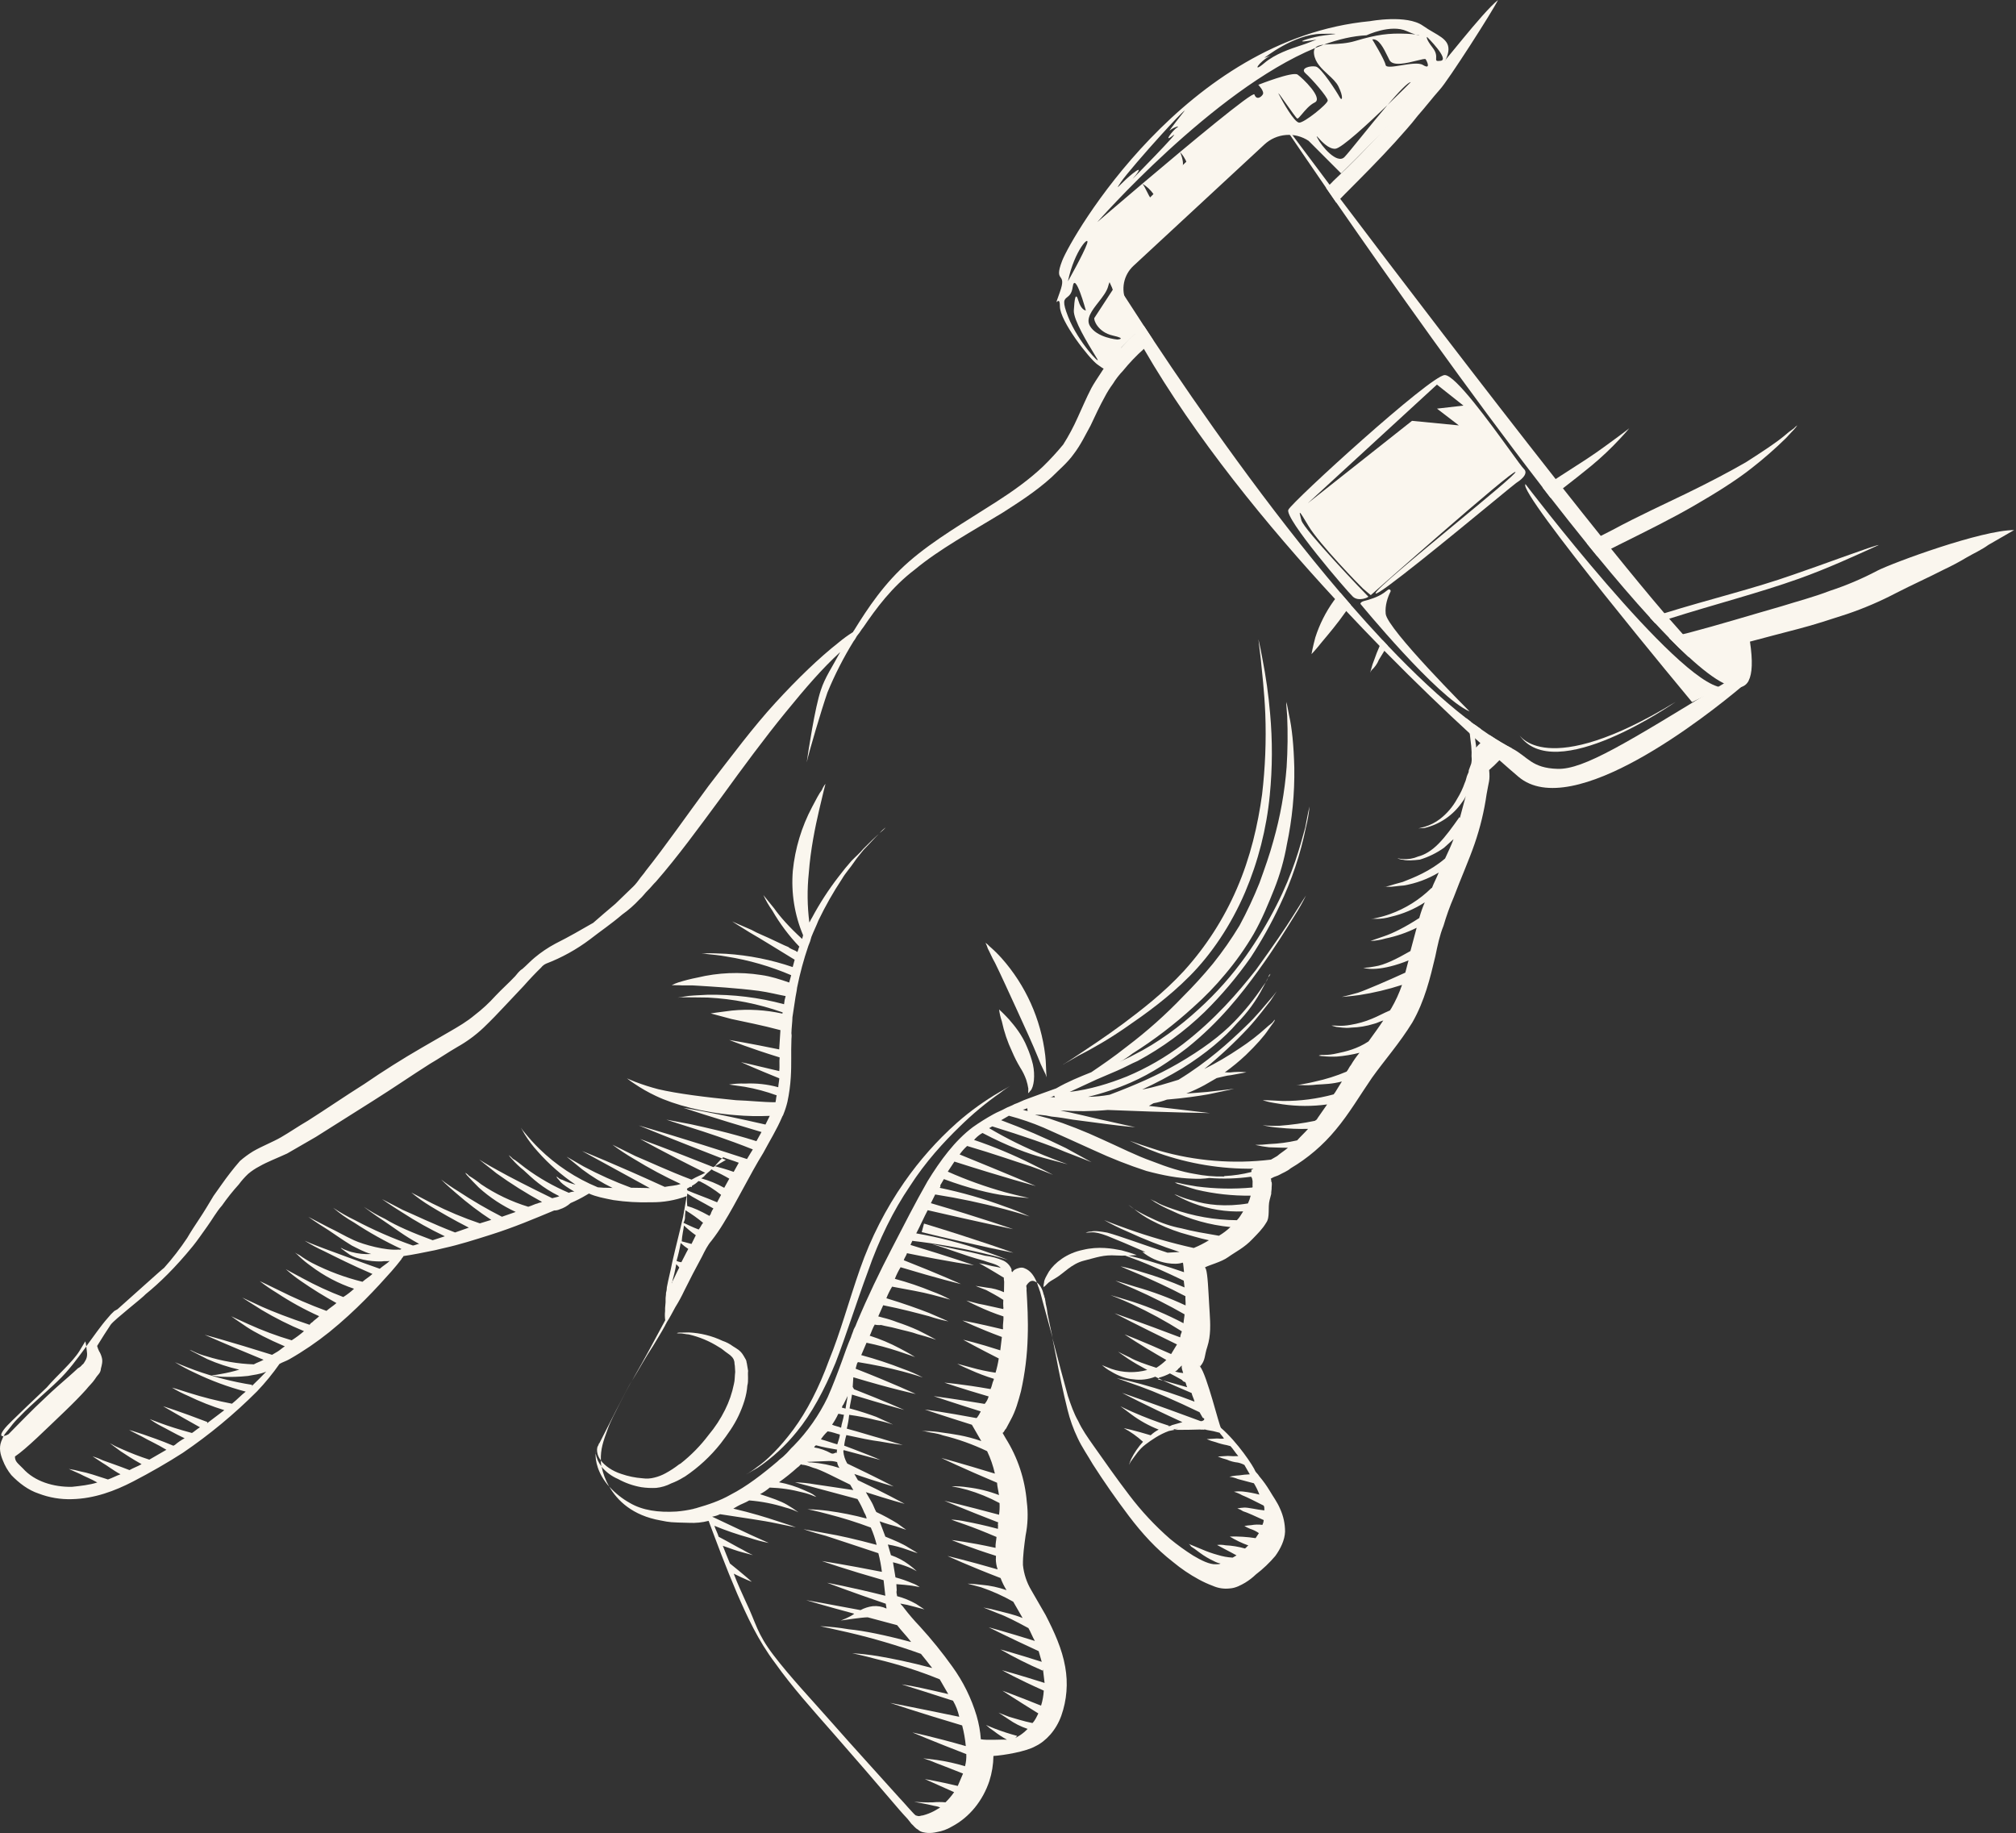 <?xml version="1.0" encoding="UTF-8"?> <svg xmlns="http://www.w3.org/2000/svg" width="628" height="571" viewBox="0 0 628 571" fill="none"><rect x="0" y="0" width="628" height="571" fill="#333333" stroke="none"/> <path d="M326.765 396.064C325.975 397.489 325.265 398.534 325.22 399.564C325.097 400.015 325.042 400.482 325.055 400.949C325.456 400.69 325.817 400.373 326.125 400.009C326.71 399.349 327.675 398.789 328.885 398.089C331.305 396.694 333.75 393.669 337.695 392.684C341.64 391.699 343.695 390.819 347.73 391.079C349.856 391.183 351.986 391.139 354.105 390.949C354.105 390.949 352.435 390.299 349.385 389.479C346.475 388.904 342.175 388.159 337.385 389.324C332.175 390.364 328.47 393.459 326.765 396.064Z" fill="#FAF6EE"></path> <path d="M351.58 375.345C352.106 375.795 352.66 376.211 353.24 376.59C352.245 375.805 351.725 375.44 351.58 375.345ZM360.97 429.405L360.935 429.545L360.69 429.685C361.165 429.765 361.69 429.885 362.265 430.025C361.79 429.81 361.36 429.605 360.97 429.405ZM351.59 375.345C352.116 375.795 352.67 376.211 353.25 376.59C352.245 375.805 351.725 375.44 351.58 375.345H351.59ZM360.97 429.405L360.935 429.545L360.69 429.685C361.165 429.765 361.69 429.885 362.265 430.025C361.79 429.81 361.36 429.605 360.97 429.405ZM558.68 178.99C546.135 183.42 532.49 186.65 518.455 191.025C516.98 191.485 515.505 191.955 514.02 192.44L515.595 194.15C517.045 193.65 518.49 193.2 519.935 192.74C533.97 188.28 547.675 184.79 560.38 180.265C569.2 177.11 577.355 173.37 585.27 169.765C584.265 169.695 566.77 176.25 558.68 178.99ZM584.75 177.8C580.008 180.298 575.064 182.392 569.97 184.06C564.97 185.99 559.905 187.295 554.995 188.84C545.035 191.69 535.455 194.64 526.215 197.07L524.17 197.57C522.745 197.92 521.315 198.3 519.89 198.695C522.01 200.86 524.035 202.84 525.95 204.595C527.305 204.28 528.685 203.965 530.11 203.625L530.85 203.445C535.35 202.395 539.905 201.23 544.555 200.01L545.055 199.88C549.955 198.59 554.95 197.25 560.055 195.935C565.16 194.62 570.255 192.935 575.41 191.26C580.654 189.479 585.751 187.292 590.655 184.72C595.63 182.165 600.505 180 605.48 177.445C607.93 176.302 610.318 175.032 612.635 173.64C615.05 172.245 617.365 171.23 619.405 169.73L627.405 165.125C617.39 165.08 589.725 175.245 584.75 177.795V177.8ZM351.58 375.35C352.106 375.8 352.66 376.216 353.24 376.595C352.245 375.805 351.725 375.44 351.58 375.345V375.35ZM360.97 429.405L360.935 429.545L360.69 429.685C361.165 429.765 361.69 429.885 362.265 430.025C361.79 429.81 361.36 429.605 360.97 429.405ZM464.065 228.99L463.625 229.335C462.785 230.025 461.95 230.715 461.15 231.47C460.695 231.89 460.255 232.34 459.83 232.815C459.69 232.575 459.93 232.435 459.79 232.195C459.66 231.555 459.585 230.695 459.485 229.95C459.445 229.69 459.405 229.45 459.36 229.215L459.745 229.32C460.288 228.59 460.845 227.876 461.415 227.18C460.715 226.68 460.005 226.18 459.295 225.655C459.085 225.895 458.89 226.155 458.69 226.38C458.51 225.845 458.33 225.31 458.13 224.785C457.63 224.42 457.165 224.05 456.68 223.67C457.174 225.021 457.582 226.402 457.9 227.805L457.66 227.945L457.8 228.185C457.8 228.27 457.825 228.355 457.835 228.44C458.025 229.82 458.1 231.005 458.305 232.41C458.34 233.03 458.38 233.655 458.415 234.28C458.45 234.905 458.35 235.28 458.415 235.905C458.486 236.574 458.442 237.25 458.285 237.905L457.53 239.955C457.542 240.356 457.436 240.753 457.225 241.095C456.78 242 456.725 243.005 456.265 243.905C455.665 245.615 454.884 247.256 453.935 248.8C452.596 251.254 450.766 253.407 448.56 255.125C447.137 256.203 445.534 257.021 443.825 257.54C442.72 257.855 441.85 258.04 441.85 258.04L443.72 257.925C448.506 256.798 452.698 253.921 455.47 249.86C455.951 249.275 456.334 248.616 456.605 247.91C455.995 250.2 455.382 252.49 454.765 254.78L454.625 254.535C452.32 257.805 450.36 260.535 448.125 262.81C445.89 265.085 443.71 266.31 441.74 266.81C440.258 267.452 438.641 267.721 437.03 267.595C436.439 267.557 435.852 267.468 435.275 267.33C435.868 267.618 436.512 267.788 437.17 267.83C438.315 268.135 440.17 268.025 442.295 267.77C444.993 266.958 447.539 265.708 449.83 264.07C450.9 263.125 451.725 262.325 452.795 261.39C452.045 263.435 451.15 265.24 450.155 267.425C445.395 271.465 440.38 273.39 436.96 274.725C434.985 275.225 433.64 275.675 432.53 275.99C432.224 276.081 431.911 276.149 431.595 276.195C431.87 276.195 432.235 276.195 432.67 276.23C433.67 276.295 435.405 275.94 437.275 275.83C441.124 275.175 444.817 273.808 448.165 271.8C447.515 273.465 446.725 274.885 446.075 276.555L445.835 276.69C442.203 280.254 437.844 282.992 433.055 284.715C431.609 285.237 430.129 285.659 428.625 285.98C428.131 286.085 427.629 286.157 427.125 286.195C427.667 286.175 428.209 286.185 428.75 286.225C430.262 286.223 431.765 286.006 433.215 285.58C436.992 284.72 440.586 283.196 443.83 281.08C443.193 282.542 442.655 284.045 442.22 285.58L442.12 285.96C437.665 288.855 433.895 290.71 431.2 291.62C428.505 292.53 426.91 293.12 426.91 293.12C428.506 293.051 430.088 292.787 431.62 292.335C434.977 291.645 438.231 290.524 441.3 289C440.8 290.91 440.175 293.2 439.665 295.105L439.36 296.25C435.01 298.75 431.24 300.615 428.265 301.045C427.079 301.291 425.875 301.447 424.665 301.51C425.978 301.795 427.326 301.883 428.665 301.77C431.165 301.62 434.855 300.77 438.765 299.16C438.455 300.305 438.05 301.83 437.765 302.975C432.41 305.425 425.705 308.33 423.005 309.24C419.685 310.19 417.955 310.545 417.955 310.545C417.955 310.545 419.825 310.435 423.425 309.965C427.943 309.265 432.397 308.203 436.745 306.79C435.856 309.386 434.707 311.885 433.315 314.25C433.075 314.39 433.21 314.635 432.97 314.75C430.895 315.625 429.205 316.6 427.37 317.335C425.24 318.23 423.011 318.867 420.73 319.235C419.295 319.513 417.829 319.602 416.37 319.5C415.828 319.457 415.284 319.447 414.74 319.47L416.265 319.88C417.265 319.945 418.795 320.35 420.905 320.1C423.303 320.038 425.681 319.642 427.97 318.925C428.835 318.75 429.8 318.19 430.905 317.875C429.53 319.96 427.905 322.18 426.295 324.405C422.795 326.74 419.105 327.59 416.51 328.12C415.127 328.453 413.708 328.621 412.285 328.62C411.775 328.552 411.256 328.626 410.785 328.835C411.241 328.928 411.705 328.983 412.17 329C413.585 329.144 415.009 329.184 416.43 329.12C418.812 328.925 421.174 328.532 423.49 327.945C422.505 329.134 421.619 330.401 420.84 331.735C420.255 332.395 420.05 333.155 419.465 333.815C416.294 335.152 413.005 336.188 409.64 336.91C407.67 337.41 406.18 337.615 405.315 337.795C404.82 337.897 404.319 337.969 403.815 338.01C404.356 337.978 404.899 337.978 405.44 338.01C407.023 338.102 408.612 338.049 410.185 337.85C412.685 337.7 414.93 337.69 418.01 336.88C417.32 337.925 416.51 339.345 415.84 340.38C415.676 340.506 415.557 340.681 415.5 340.88C410.323 342.292 404.977 342.992 399.61 342.96C397.61 342.83 395.975 342.805 394.97 342.735C394.427 342.706 393.883 342.706 393.34 342.735L394.84 343.145C395.985 343.45 397.37 343.645 399.52 343.99C404.126 344.645 408.801 344.658 413.41 344.03C412.375 345.595 411.445 346.775 410.41 348.34C410.31 348.72 409.825 349 409.585 349.14C405.941 349.893 402.251 350.405 398.54 350.675C396.792 350.747 395.04 350.689 393.3 350.5C395.037 350.903 396.802 351.17 398.58 351.3C401.537 351.597 404.509 351.712 407.48 351.645C406.31 352.965 405.24 353.905 404.07 355.225C401.215 355.874 398.306 356.257 395.38 356.37C393.931 356.537 392.474 356.626 391.015 356.635C392.432 356.97 393.868 357.217 395.315 357.375C396.945 357.405 398.955 357.535 401.205 357.525C400.135 358.465 398.925 359.16 397.855 360.1L395.92 361.22C384.244 362.635 372.402 361.686 361.1 358.43C357.145 357.165 353.955 356.105 351.91 355.355C354.095 356.355 356.805 357.685 360.91 359.19C370.404 362.531 380.411 364.176 390.475 364.05L389.975 364.325L389.735 364.465L389.875 364.71L389.775 365.09C387.055 365.786 384.27 366.205 381.465 366.34L381.225 366.48C378.144 366.539 375.066 366.262 372.045 365.655C368.125 365.015 363.79 363.655 358.795 361.695C353.94 359.985 348.905 357.41 343.25 354.875C337.958 352.417 332.523 350.278 326.975 348.47L322.4 347.24C323.025 347.205 323.4 347.305 324.025 347.27C325.217 347.36 326.401 347.541 327.565 347.81C329.955 348.04 332.1 348.41 334.25 348.78C338.41 349.28 341.945 349.82 344.715 350.155C350.645 350.925 353.655 351.12 353.655 351.12C353.655 351.12 350.365 350.44 344.78 349.15C341.87 348.575 338.435 347.65 334.38 346.775C333.235 346.465 331.85 346.3 330.325 345.89C335.239 346.242 340.174 346.196 345.08 345.755C364.89 346.57 376.91 346.725 376.91 346.725C376.91 346.725 369.98 345.885 357.885 344.485L359.34 343.65C360.768 343.405 362.169 343.027 363.525 342.52C368.75 342.085 373.215 341.44 376.435 340.87C381.625 339.81 384.465 339.14 384.465 339.14C384.465 339.14 381.465 339.565 376.015 340.14C374.145 340.255 372.015 340.505 369.54 340.64C371.459 339.894 373.329 339.029 375.14 338.05L379.01 335.82C380.74 335.465 382.09 335.005 383.335 334.93C386.555 334.365 388.285 334.01 388.285 334.01C386.58 333.838 384.861 333.858 383.16 334.07C382.535 334.105 382.16 334 381.53 334.04C383.833 332.385 386.024 330.581 388.09 328.64C391.4 325.44 393.744 322.798 395.12 320.715C395.805 319.67 396.39 319.01 396.735 318.49C396.928 318.214 397.078 317.91 397.18 317.59C396.942 317.768 396.743 317.992 396.595 318.25C396.25 318.75 395.285 319.33 394.455 320.13C391.879 322.468 389.122 324.6 386.21 326.505C382.667 328.905 378.971 331.071 375.145 332.99C379.969 329.07 384.521 324.827 388.77 320.29C391.94 316.845 394.27 313.58 395.77 311.735C396.83 310.135 397.48 309.148 397.72 308.775C396.993 309.767 396.215 310.722 395.39 311.635C393.63 313.635 391.43 316.5 387.89 319.845C382.925 324.645 376.165 330.805 367.115 336.345C363.585 337.425 359.82 338.64 355.785 339.385C360.066 337.405 364.239 335.198 368.285 332.775C375.64 328.205 381.475 323.225 385.335 318.74C388.583 315.468 391.31 311.718 393.42 307.62C393.775 306.985 394.06 306.45 394.31 305.975C394.02 306.415 393.675 306.885 393.285 307.38C390.672 311.28 387.708 314.934 384.43 318.295C380.19 322.675 374.322 327.03 366.825 331.36C360.78 334.86 353.59 338.035 345.635 341.015C343.419 341.415 341.173 341.632 338.92 341.665C343.457 340.586 347.89 339.107 352.165 337.245C358.87 334.34 364.64 330.365 369.78 326.43C379.93 318.315 386.78 309.52 391.98 302.33C397.18 295.14 400.82 289.165 403.33 285.135C404.612 283.139 405.781 281.072 406.83 278.945C406.66 279.205 405.3 281.27 402.96 285.03C400.46 289.06 396.425 294.93 391.225 302.125C385.645 309.215 378.515 317.525 368.47 325.26C363.109 329.322 357.26 332.699 351.06 335.31C345.56 337.515 339.56 339.38 333.21 340.135L341.61 336.25C343.925 335.25 346 334.365 348.07 333.485C350.14 332.605 352.325 331.355 354.395 330.485C362.014 326.379 369.032 321.244 375.25 315.225C380.544 310.005 385.352 304.315 389.615 298.225C393 293.048 396.019 287.642 398.65 282.045C402.36 274.281 405.103 266.091 406.82 257.66C407.352 255.542 407.725 253.388 407.935 251.215C407.525 252.74 407.155 254.885 406.58 257.8C405.045 263.52 402.795 271.91 397.645 281.98C394.857 287.487 391.663 292.78 388.09 297.815C383.816 303.826 378.906 309.358 373.445 314.315C367.75 319.535 360.815 324.815 353.04 328.675C351.585 329.515 350.24 329.97 348.79 330.805C350.184 330.045 351.512 329.17 352.76 328.19C359.51 323.928 365.869 319.076 371.76 313.69C375.314 310.539 378.62 307.121 381.65 303.465C384.964 299.544 387.937 295.347 390.535 290.92C393.25 286.13 395.095 281.515 396.945 276.92C398.724 272.443 400.039 267.795 400.87 263.05C402.531 255.191 403.307 247.171 403.185 239.14C403.015 232.14 402.435 226.675 401.59 222.975C401.235 221.245 401.02 219.755 400.705 218.65C400.64 219.65 400.855 221.15 400.965 223.01C401.186 228.309 401.129 233.616 400.795 238.91C400.193 246.695 398.811 254.4 396.67 261.91C395.55 266.105 393.94 270.58 392.33 275.055C390.514 279.589 388.44 284.016 386.12 288.315C383.624 292.454 380.854 296.423 377.83 300.195C374.795 303.88 371.625 307.325 368.555 310.385C363.162 316.03 357.325 321.233 351.1 325.945C346.685 329.445 342.955 331.945 339.95 333.995C336.285 335.465 332.62 336.935 328.995 339.03C326.055 340.08 323.115 341.135 319.935 342.325C318.585 342.78 317.375 343.48 316.03 343.935C315.06 344.495 313.955 344.81 313.23 345.23C312.02 345.93 310.67 346.385 309.46 347.085C307.258 348.299 305.125 349.634 303.07 351.085C297.445 355.3 292.935 361.45 288.945 367.945C285.1 374.68 281.63 381.52 277.82 388.88C274.01 396.24 270.32 403.84 266.94 411.925C266.684 412.686 266.349 413.418 265.94 414.11C265.735 414.875 265.285 415.775 265.08 416.54C263.985 419.105 263.13 421.54 262.275 423.965C260.775 428.055 259.365 431.77 257.825 435.24C255.138 440.83 251.558 445.945 247.225 450.384C246.155 451.324 245.465 452.385 244.395 453.31C243.81 453.97 242.845 454.525 242.255 455.19C237.495 459.225 232.595 463.024 227.62 465.574C224.235 467.529 220.43 468.759 217.12 469.709C216.875 469.844 216.255 469.884 216.01 470.024C214.256 470.428 212.475 470.702 210.68 470.844C205.075 471.179 200.15 470.474 196.26 468.204C193.84 466.86 191.656 465.129 189.795 463.079C192.24 467.339 196.935 472.079 205.845 473.634C208.76 474.214 208.76 474.214 214.645 474.359C216.697 474.467 218.752 474.259 220.74 473.744C223.12 480.104 225.96 487.814 229.6 496.354C232.645 503.304 236.1 510.974 241.545 518.154C246.735 525.474 253.045 532.479 259.615 539.964C266.185 547.449 273.055 555.419 280.05 563.629C280.99 564.699 281.93 565.769 282.73 566.599L283.95 568.149C284.45 568.494 285.03 569.464 285.95 569.909C286.75 570.734 288.135 570.909 289.14 570.969C290.061 570.999 290.981 570.902 291.875 570.679C293.475 570.416 295.011 569.856 296.405 569.029C302.105 566.064 306.17 560.814 308.185 554.814C308.999 552.281 309.43 549.64 309.465 546.979C312.58 546.794 319.64 545.619 322.545 543.944C325.83 542.369 329 538.944 330.605 534.444C332.326 529.566 332.745 524.324 331.82 519.234C330.86 513.659 328.41 508.304 325.72 503.084L321.255 495.349C319.825 492.952 318.938 490.271 318.655 487.494C318.61 484.624 319.045 481.494 319.48 478.314C320.18 474.849 320.305 471.291 319.85 467.785C319.279 460.771 317.027 453.999 313.285 448.039L312.45 446.59L312.31 446.345L312.55 446.205L312.895 445.705C312.995 445.325 313.48 445.045 313.58 444.665C314.03 443.76 314.375 443.24 314.82 442.335C316.4 439.49 317.215 436.44 318.035 433.385C319.289 427.8 319.994 422.106 320.14 416.385C320.325 411.115 320.025 406.13 319.765 401.77C319.865 401.39 319.725 401.145 319.69 400.52C319.977 399.998 320.377 399.547 320.86 399.2C321.107 399.051 321.391 398.975 321.68 398.98C321.968 398.986 322.249 399.072 322.49 399.23C322.666 399.304 322.833 399.396 322.99 399.505C322.255 397.69 321.14 395.795 319.12 395.05C318.22 394.605 316.87 395.05 316.12 395.48C315.62 395.76 315.53 396.14 315.29 396.28C315.197 396.158 315.133 396.017 315.102 395.867C315.072 395.717 315.076 395.563 315.115 395.415C314.643 394.218 313.736 393.245 312.575 392.69C310.755 391.894 308.825 391.379 306.85 391.16C303.42 390.24 300.51 389.66 297.975 389.19C293.16 388.105 290.245 387.525 290.245 387.525C290.245 387.525 292.915 388.24 297.745 389.95C300.175 390.81 302.985 391.765 306.42 392.685C308.085 393.335 310.23 393.685 311.42 394.635C311.534 394.793 311.698 394.909 311.885 394.965C310.385 394.57 309.385 394.5 308.265 394.2C307.184 393.888 306.084 393.651 304.97 393.49C305.09 393.55 305.97 393.99 307.8 395.06C309.225 395.855 310.8 396.885 312.73 398.02C312.63 398.4 312.77 398.645 312.805 399.265C312.74 400.265 312.805 401.52 312.75 402.52C311.059 401.758 309.256 401.275 307.41 401.09C305.41 400.745 304.05 400.59 303.91 400.56C304.06 400.625 305.31 401.145 307.225 401.855C308.65 402.645 310.455 403.535 312.54 404.915C312.486 405.664 312.486 406.416 312.54 407.165C312.68 407.405 312.435 407.545 312.575 407.785C309.285 407.11 306.995 406.495 304.845 406.125L301.03 405.125C301.03 405.125 302.455 405.915 304.64 406.91C307.219 408.129 309.873 409.183 312.585 410.065C312.66 411.31 312.355 412.455 312.43 413.7C312.45 413.731 312.462 413.766 312.467 413.803C312.472 413.839 312.47 413.877 312.46 413.912C312.45 413.948 312.433 413.981 312.41 414.01C312.387 414.039 312.358 414.062 312.325 414.08C304.7 412.24 300.075 411.385 299.795 411.335C300.065 411.47 304.535 413.655 312.095 416.47C311.93 417.86 311.76 419.245 311.595 420.63C304.675 418.38 300.29 417.385 300.025 417.325C300.315 417.49 304.525 419.825 311.12 423.16C310.89 424.661 310.555 426.144 310.12 427.6C307.51 427.214 304.928 426.658 302.39 425.935L298.195 424.81C298.195 424.81 299.62 425.6 302.195 426.7C304.608 427.791 307.088 428.728 309.62 429.505L309.52 429.89C309.07 430.79 309.02 431.795 308.56 432.695C299.56 431.11 294.18 430.695 294.18 430.695C294.18 430.695 299.425 432.49 307.97 434.99C307.736 435.846 307.314 436.641 306.735 437.315C297.065 435.715 291.205 434.945 290.845 434.9C291.185 435.015 296.73 436.9 305.5 439.645C305.4 440.025 305.155 440.145 305.055 440.545L304.365 441.585L304.125 441.725C294.315 439.895 288.45 439.11 288.09 439.065C288.43 439.18 293.98 441.065 302.75 443.81L305.12 447.92L305.68 448.89C300.82 447.18 296.68 446.68 293.51 446.24C291.928 445.986 290.332 445.833 288.73 445.78C288.21 445.74 287.687 445.73 287.165 445.75C287.743 445.767 288.316 445.857 288.87 446.02C290.015 446.325 291.64 446.355 293.69 447.105C298.449 448.27 303.075 449.922 307.495 452.035C308.56 454.27 309.372 456.618 309.915 459.035C299.335 455.79 293.235 454.155 293.235 454.155C293.235 454.155 299.935 457.38 310.585 461.869C310.66 463.114 310.98 464.224 311.19 465.709C308.046 464.498 304.762 463.687 301.415 463.294C299.761 463.04 298.088 462.931 296.415 462.97C298.039 463.252 299.648 463.616 301.235 464.059C304.748 465.081 308.144 466.471 311.365 468.204C311.431 469.418 311.379 470.636 311.21 471.839C300.53 468.979 294.185 467.484 294.185 467.484C294.185 467.484 300.605 470.224 310.975 474.234C310.84 474.551 310.817 474.904 310.91 475.234C310.81 475.614 310.95 475.854 310.85 476.234C306.655 475.109 303.35 474.429 300.85 473.954C299.356 473.633 297.837 473.432 296.31 473.354C296.31 473.354 297.975 474.004 300.81 474.959C303.235 475.814 306.57 477.119 310.42 478.764C310.355 479.764 310.05 480.909 310.12 482.159C301.62 480.289 296.465 479.724 296.465 479.724C296.465 479.724 301.6 481.919 310.27 484.649C310.17 485.034 310.31 485.274 310.205 485.649C310.221 486.746 310.413 487.834 310.775 488.869C301.4 486.159 295.51 484.769 295.15 484.684C295.495 484.849 301.615 487.684 311.69 491.564C312.181 492.879 312.801 494.142 313.54 495.334C311.045 494.453 308.447 493.894 305.81 493.669C303.04 493.334 301.41 493.309 301.41 493.309L305.605 494.434C309.083 495.614 312.442 497.121 315.635 498.934L318.135 503.289L318.55 504.014C315.6 502.814 313.05 502.339 311.165 501.829C309.578 501.386 307.969 501.023 306.345 500.744C306.345 500.744 308.01 501.394 310.96 502.594C313.39 503.449 316.615 505.129 320.365 507.154C321.065 508.364 321.66 509.954 322.365 511.154C313.31 508.319 307.97 506.889 307.97 506.889C307.97 506.889 313.91 509.889 323.555 514.334C323.875 515.444 324.19 516.549 324.505 517.659C316.6 515.129 311.64 513.799 311.64 513.799C315.898 516.243 320.29 518.445 324.795 520.394L324.895 520.009C325.11 521.509 325.185 522.744 325.395 524.234C317.105 521.604 312.145 520.274 312.145 520.274C312.145 520.274 316.94 522.989 325.145 526.624C325.058 528.213 324.774 529.785 324.3 531.304C316.735 528.254 312.26 526.649 312.26 526.649C312.26 526.649 316.43 529.399 323.445 533.729C323 534.634 322.445 535.919 321.62 536.729C318.71 536.154 316.28 535.299 314.375 534.789C312.33 534.034 311.045 533.484 311.045 533.484L314.17 535.549C315.993 536.831 317.992 537.842 320.105 538.549C319.389 539.303 318.591 539.974 317.725 540.549L316.275 541.389L316.86 540.729C314.438 540.084 312.053 539.308 309.715 538.404C308.05 537.754 307.145 537.309 307.145 537.309C307.871 538.005 308.663 538.628 309.51 539.169C310.829 540.189 312.223 541.109 313.68 541.919C311.68 541.789 307.68 542.154 305.54 541.784C305.363 539.31 304.922 536.861 304.225 534.479C302.584 528.989 300.032 523.814 296.675 519.169C293.55 514.798 290.167 510.615 286.545 506.644C284.773 504.794 283.104 502.848 281.545 500.814C281.265 500.314 280.745 499.984 280.465 499.504C281.962 499.752 283.443 500.086 284.9 500.504L287.955 501.324L285.35 499.604C283.495 498.554 281.512 497.747 279.45 497.204C279.41 496.584 279.13 496.099 279.335 495.334C279.3 494.714 279.26 494.089 279.225 493.464C281.225 493.594 282.62 493.764 284.005 493.929C285.665 494.184 286.435 494.379 286.505 494.399C285.803 493.871 285.022 493.456 284.19 493.169C282.491 492.437 280.739 491.83 278.95 491.354C278.74 489.854 278.385 488.134 278.17 486.649C279.773 487.032 281.348 487.521 282.885 488.114C283.822 488.478 284.726 488.924 285.585 489.444C284.803 488.689 283.968 487.99 283.085 487.354C281.398 486.096 279.524 485.11 277.53 484.434C277.215 483.329 276.9 482.219 276.58 481.114C278.662 481.466 280.706 482.014 282.685 482.749C284.73 483.499 285.875 483.809 285.875 483.809C285.875 483.809 284.835 483.119 282.875 481.984C281.31 480.954 278.745 479.859 275.795 478.659C275.195 477.069 274.599 475.478 274.005 473.884C276.055 474.639 277.96 475.149 279.105 475.459C281.15 476.209 282.295 476.514 282.295 476.514C282.295 476.514 281.255 475.829 279.55 474.554C277.426 473.244 275.229 472.054 272.97 470.989C272.41 470.019 272.095 468.914 271.535 467.944L269.72 464.804C277.01 467.154 281.535 468.374 281.81 468.449C281.455 468.254 275.005 464.739 267.245 461.074L266.13 459.139C273.795 461.804 278.37 463.035 278.37 463.035C278.37 463.035 272.815 460.114 263.93 455.894C263.242 454.734 262.821 453.434 262.7 452.09L262.805 451.705L268.145 453.139L274.25 454.775C274.25 454.775 272.06 453.775 268.35 452.375C266.685 451.725 265.02 451.074 262.97 450.319C263.096 449.203 263.323 448.1 263.65 447.025C267.705 447.91 271.38 448.69 274.15 449.025C278.825 449.87 281.215 450.099 281.215 450.099C281.215 450.099 278.55 449.385 274.215 448.02C271.545 447.305 267.975 446.14 263.78 445.02C264.133 443.606 264.382 442.169 264.525 440.72C267.339 441.094 270.127 441.637 272.875 442.345C274.679 442.696 276.456 443.17 278.195 443.765C277.985 443.66 276.195 442.79 272.94 441.34C270.895 440.59 268.085 439.63 264.65 438.71C264.82 437.325 265.23 435.8 265.395 434.415C275.64 437.555 281.33 439.09 281.68 439.185C281.335 439.03 275.725 436.53 266.045 432.745L265.625 432.02L265.82 429.02C277.925 432.67 285.275 434.23 285.275 434.23C285.275 434.23 278.195 430.905 266.535 426.35C266.64 425.965 266.74 425.585 266.84 425.205C266.94 424.825 267.045 424.44 267.29 424.3C271.981 425.039 276.632 426.013 281.225 427.22C285.29 428.305 287.335 429.045 287.46 429.09C285.52 428.06 283.504 427.179 281.43 426.455C277.132 424.766 272.744 423.317 268.285 422.115C268.83 420.83 269.38 419.55 269.93 418.265C273.285 418.954 276.595 419.841 279.845 420.92C282.845 421.92 284.845 422.64 285.06 422.725C284.845 422.58 283.285 421.575 280.295 420.02C277.297 418.425 274.161 417.104 270.925 416.075C271.37 415.175 271.575 414.41 272.02 413.51C272.125 413.13 272.365 413.01 272.465 412.605C273.119 412.764 273.796 412.808 274.465 412.735C275.965 413.145 277.375 413.31 278.905 413.735C281.575 414.45 284.105 414.925 285.77 415.575C289.465 416.575 291.5 417.305 291.625 417.345C291.505 417.28 289.57 416.16 286.075 414.43C283.904 413.442 281.681 412.574 279.415 411.83C278.004 411.275 276.555 410.819 275.08 410.465L273.58 410.055C274.125 408.77 274.58 407.87 275.12 406.585C280.945 407.735 285.905 409.085 289.335 409.985C291.334 410.656 293.373 411.202 295.44 411.62C295.44 411.62 293.255 410.62 289.4 408.98C286.07 407.68 281.595 406.07 276.115 404.4C276.606 403.147 277.203 401.94 277.9 400.79C282.96 401.735 287.26 402.48 290.31 403.29L296.035 404.825C294.215 403.837 292.323 402.988 290.375 402.285C286.591 400.726 282.709 399.413 278.755 398.355C279.246 397.102 279.843 395.895 280.54 394.745C292.265 398.295 299.37 399.995 299.37 399.995C299.37 399.995 292.81 396.995 281.535 392.56C281.74 391.795 282.325 391.135 282.535 390.37C295.71 393.085 303.4 394.125 303.4 394.125C303.4 394.125 295.735 391.455 283.635 387.805C283.735 387.42 284.08 386.9 284.18 386.52C291.537 387.373 298.839 388.647 306.05 390.335C310.76 391.415 313.505 392.3 313.985 392.455C313.485 392.26 310.67 391.125 306.255 389.575C299.466 387.218 292.497 385.419 285.415 384.195C286.655 381.87 287.75 379.3 288.985 376.975C305.735 380.85 315.615 382.885 315.615 382.885C315.615 382.885 305.9 379.46 289.98 374.79C290.43 373.885 290.875 372.985 291.32 372.08C298.618 373.223 305.849 374.752 312.985 376.66C317.64 377.91 320.4 378.825 320.72 378.93C318.269 377.779 315.755 376.765 313.19 375.895C306.515 373.415 299.662 371.443 292.69 369.995C292.811 369.915 292.899 369.793 292.936 369.653C292.974 369.513 292.96 369.365 292.895 369.235C293.24 368.735 293.685 367.81 294.03 367.29C301.835 370.2 308.56 371.79 313.1 372.4C317.64 373.01 320.295 373.18 320.6 373.19C320.265 373.12 317.44 372.545 313.145 371.395C307.029 369.692 301.047 367.543 295.245 364.965C295.935 363.92 296.625 362.88 297.31 361.835C313.125 366.895 322.66 369.445 322.66 369.445C322.66 369.445 313.66 365.61 298.93 359.61C299.609 358.645 300.394 357.759 301.27 356.97C309.805 359.47 316.325 361.82 321.04 363.29C325.095 364.745 327.585 365.79 328.04 365.965C327.635 365.745 325.345 364.545 321.265 362.525C315.497 359.642 309.538 357.158 303.43 355.09C304.05 354.364 304.771 353.731 305.57 353.21L306.07 352.93C313.95 357.085 320.47 359.43 325.07 360.675L332.57 362.675C332 362.47 329.335 361.53 325.265 359.9C319.348 357.503 313.618 354.67 308.12 351.425L309.09 350.865C318.9 353.905 326.59 356.57 331.705 358.765C336.91 360.765 339.845 361.945 340.02 362.015C339.85 361.92 337.02 360.345 332.02 357.62C325.452 354.386 318.724 351.491 311.86 348.945L314.275 347.55C317.98 348.53 321.61 349.777 325.135 351.28C329.89 353.37 335.165 355.805 340.82 358.345C346.113 360.8 351.548 362.937 357.095 364.745C362.435 366.175 367.095 367.025 371.375 367.145C373.166 367.258 374.963 367.191 376.74 366.945C381.076 367.276 385.434 367.141 389.74 366.54L390.02 367.04L390.195 367.905C390.235 368.53 390.135 368.905 390.17 369.535C390.19 369.566 390.203 369.601 390.208 369.637C390.214 369.673 390.212 369.711 390.202 369.746C390.193 369.782 390.176 369.815 390.154 369.844C390.131 369.873 390.103 369.897 390.07 369.915C384.314 370.44 378.517 370.326 372.785 369.575C370.635 369.205 368.87 368.935 367.725 368.63C367.152 368.453 366.555 368.362 365.955 368.36C366.475 368.657 367.036 368.875 367.62 369.01C368.765 369.315 370.43 369.965 372.72 370.58C378.247 371.891 383.915 372.518 389.595 372.445C389.397 373.281 389.11 374.094 388.74 374.87C381.68 376.045 375.74 375.275 371.8 374.015C370.32 373.677 368.87 373.219 367.465 372.645C366.933 372.382 366.38 372.166 365.81 372C366.265 372.288 366.736 372.55 367.22 372.785C368.634 373.544 370.096 374.212 371.595 374.785C376.589 376.694 381.919 377.566 387.26 377.35C386.57 378.39 386.125 379.295 385.3 380.095C378.447 380.043 371.652 378.843 365.195 376.545C362.765 375.69 361.1 375.045 360.06 374.35C359.458 374.104 358.874 373.819 358.31 373.495L359.81 374.495C361.429 375.465 363.111 376.325 364.845 377.07C370.643 379.861 376.89 381.605 383.295 382.22C382.208 383.261 381.003 384.172 379.705 384.935C375.405 384.195 371.49 383.555 368.055 382.635C364.867 382.026 361.776 380.99 358.865 379.555C356.953 378.702 355.098 377.728 353.31 376.64C354.94 377.941 356.684 379.092 358.52 380.08C361.498 381.657 364.61 382.966 367.82 383.99C370.49 384.705 373.32 385.665 376.595 386.34C375.083 387.267 373.5 388.073 371.86 388.75C364.911 387.21 358.065 385.239 351.36 382.85C346.81 381.245 344.265 380.185 343.965 380.06C346.294 381.378 348.694 382.565 351.155 383.615C356.446 386.067 361.881 388.196 367.43 389.99L363.695 390.21C356.55 387.89 348.74 384.98 344.925 383.96C342.78 383.585 341.01 383.315 339.925 383.635C339.33 383.633 338.741 383.753 338.195 383.99L340.065 383.875C341.31 383.8 342.835 384.21 344.885 384.965C347.83 386.16 352.065 387.91 356.82 390C356.486 390.028 356.148 390.006 355.82 389.935C358.072 391.791 360.778 393.011 363.66 393.47C365.43 393.74 367.06 393.765 368.405 393.31L368.545 393.55C368.585 394.175 368.76 395.05 368.835 396.285C363.215 394.37 358.5 392.905 355.065 391.985C351.255 390.985 349.105 390.59 349.105 390.59C349.105 390.59 351.15 391.34 354.86 392.745C358.19 394.045 362.945 396.14 368.745 398.92C368.78 399.54 368.96 400.42 368.995 401.03C364.626 399.14 360.142 397.529 355.57 396.205C353.44 395.497 351.27 394.918 349.07 394.47C349.07 394.47 351.255 395.47 355.49 397.21C358.96 398.755 363.715 400.845 369.27 403.765C369.205 404.765 369.38 405.635 369.315 406.64C364.277 404.282 359.057 402.335 353.705 400.82C349.75 399.555 347.46 398.945 347.46 398.945C347.46 398.945 349.65 399.945 353.5 401.585C358.801 403.919 363.974 406.531 369 409.41C368.94 410.41 368.735 411.18 368.67 412.185C363.597 409.506 358.305 407.266 352.85 405.49C349.035 404.29 346.51 403.59 345.955 403.445C346.455 403.635 348.815 404.51 352.645 406.255C357.987 408.738 363.164 411.561 368.145 414.705L368.045 415.085C367.814 415.554 367.675 416.063 367.635 416.585C355.235 411.875 347.635 409.225 347.185 409.085C347.63 409.315 354.905 413.085 366.64 418.79C365.95 419.835 365.505 420.735 364.815 421.79C355.69 417.71 350.315 415.655 350.315 415.655C350.315 415.655 354.62 418.655 363.315 423.63C362.369 424.55 361.328 425.368 360.21 426.07C356.64 424.91 353.83 423.95 351.885 422.815C349.835 421.88 348.455 421.13 348.29 421.04C348.425 421.15 349.585 422.04 351.54 423.34C353.107 424.37 355.052 425.503 357.375 426.74C353.707 427.746 349.822 427.631 346.22 426.41C344.175 425.655 343.27 425.21 343.27 425.21C344.1 425.974 345.023 426.633 346.015 427.17C348.48 428.67 350.91 429.505 352.92 429.635C355.268 429.986 357.667 429.711 359.875 428.84C360.205 429.015 360.565 429.2 360.955 429.39L361.02 429.15C362.208 428.834 363.357 428.386 364.445 427.815C365.345 428.265 366.77 429.055 368.195 429.845C368.305 430.03 368.456 430.188 368.636 430.307C368.817 430.425 369.021 430.502 369.235 430.53C369.515 431.03 369.55 431.64 369.83 432.125C366.86 431.325 364.265 430.505 362.25 430.01C364.52 431.07 367.53 432.355 371.19 433.92C371.365 434.78 371.925 435.75 372.105 436.615C366.629 434.498 361.049 432.662 355.385 431.115C350.425 429.79 347.885 429.315 347.885 429.315C347.885 429.315 350.695 430.275 355.17 431.88C359.645 433.485 366.065 436.23 373.67 439.905L373.95 440.405L374.65 441.615C374.85 441.672 375.025 441.793 375.15 441.96L375.045 442.34L374.805 442.48C374.683 442.572 374.543 442.636 374.393 442.667C374.243 442.698 374.089 442.696 373.94 442.66C360.35 437.62 350.055 434.05 349.54 433.875C349.96 434.1 356.865 437.745 368.33 442.995L365.01 443.945C364.69 444.179 364.296 444.291 363.9 444.26L364.145 444.12C360.362 442.915 356.645 441.509 353.01 439.91C350.6 438.885 349.2 438.125 349.01 438.035C349.145 438.145 350.32 439.035 352.4 440.57C355.022 442.528 357.896 444.124 360.945 445.315C360.035 445.789 359.193 446.386 358.445 447.09C353.505 445.59 350.26 444.889 350.06 444.849C352.225 446.021 354.24 447.452 356.06 449.11C354.588 450.711 353.349 452.512 352.38 454.46C352.113 455.069 351.881 455.693 351.685 456.329C351.959 455.692 352.321 455.096 352.76 454.56C353.69 453.38 354.825 451.435 356.865 449.935C358.66 448.58 361.18 446.8 364.115 445.75L365.85 445.395L365.465 445.295C365.95 445.141 366.457 445.068 366.965 445.08C366.72 445.22 366.34 445.115 365.86 445.395C367.485 445.425 372.61 445.365 373.86 445.29C374.24 445.39 374.48 445.255 374.86 445.355C375.191 445.258 375.545 445.281 375.86 445.42C377.232 445.62 378.588 445.914 379.92 446.3C380.195 446.8 380.86 447.37 381.275 448.095C380.41 448.275 379.65 448.07 379.025 448.095L375.91 448.285C376.817 448.685 377.757 449.005 378.72 449.24C379.835 449.644 380.983 449.952 382.15 450.16L383.295 450.47C384.095 451.295 384.795 452.504 385.735 453.574C384.65 453.628 383.563 453.61 382.48 453.52L379.36 453.704C380.266 454.108 381.207 454.429 382.17 454.664C383.257 455.159 384.417 455.469 385.605 455.585C386.32 455.734 387.009 455.986 387.65 456.335L387.93 456.835C388.35 457.56 388.77 458.285 389.325 459.255C388.201 459.295 387.081 459.403 385.97 459.579C384.958 459.621 383.953 459.765 382.97 460.009C383.889 460.123 384.788 460.364 385.64 460.724L388.695 461.539L390.6 462.039C391.286 463.157 391.86 464.34 392.315 465.569C390.652 465.133 388.959 464.815 387.25 464.619C386.295 464.523 385.332 464.539 384.38 464.669C385.273 464.938 386.134 465.305 386.945 465.764C388.61 466.414 390.945 467.649 393.645 468.989C393.925 469.489 393.82 469.854 393.86 470.489C391.47 470.254 388.8 469.539 387.55 469.614C386.842 469.653 386.137 469.739 385.44 469.869C386.082 470.077 386.69 470.377 387.245 470.759C388.39 471.069 391.48 472.509 393.665 473.504C393.624 474.026 393.485 474.535 393.255 475.004C392.091 474.849 390.91 474.877 389.755 475.089C389.046 475.128 388.339 475.212 387.64 475.339C388.218 475.684 388.821 475.983 389.445 476.234C390.413 476.535 391.327 476.986 392.155 477.569L391.125 479.134C388.466 478.724 385.775 478.556 383.085 478.634C384.919 479.752 386.861 480.684 388.88 481.414C388.38 481.694 388.295 482.074 387.81 482.354C385.834 481.789 383.799 481.453 381.745 481.354C380.879 481.185 379.991 481.153 379.115 481.259C379.115 481.259 380.015 481.704 381.44 482.499C382.34 482.944 383.765 483.734 385.19 484.499L383.98 485.199C382.391 485.11 380.819 484.825 379.3 484.349C377.643 483.896 376.021 483.324 374.445 482.639C372.185 481.679 370.625 481.059 370.28 480.919C370.593 481.115 370.846 481.394 371.01 481.724C371.535 482.069 372.575 482.754 373.755 483.684C375.133 484.704 376.61 485.58 378.165 486.299C378.809 486.648 379.499 486.9 380.215 487.049C379.715 487.329 379.35 487.224 378.715 487.264C376.845 487.374 374.14 486.039 371.67 484.559C369.168 482.976 366.767 481.24 364.48 479.359C359.79 475.267 355.533 470.703 351.775 465.739C347.84 460.594 344.145 455.315 340.59 450.275C338.815 447.75 337.035 445.23 335.88 442.675C334.485 440.255 333.575 437.56 332.66 434.86C331.215 429.57 329.775 424.275 328.47 419.225C328.257 418.388 328.042 417.571 327.825 416.775C328.252 418.805 328.669 420.901 329.075 423.065C329.995 428.015 331.075 433.205 332.54 439.12C333.284 442.161 334.342 445.116 335.695 447.94C336.99 450.74 338.91 453.5 340.445 456.16C343.76 461.34 347.59 466.864 351.665 472.249C355.74 477.634 360.165 482.499 365.41 486.559C367.898 488.627 370.582 490.446 373.425 491.989C374.834 492.759 376.296 493.427 377.8 493.989C379.462 494.729 381.293 495.007 383.1 494.794C384.97 494.684 386.665 493.704 387.875 493.009C389.084 492.276 390.207 491.41 391.225 490.429C393.439 488.741 395.463 486.816 397.26 484.689C398.875 482.464 400.215 479.759 400.305 477.124C400.315 474.653 399.784 472.209 398.75 469.964C397.875 467.889 396.515 466.094 395.54 464.399C394.575 462.794 393.48 461.271 392.265 459.845C391.845 459.12 391.325 458.774 391.045 458.289C390.45 456.699 385.495 449.239 380.35 444.79C379.85 444.445 375.985 428.29 373.825 425.67C373.025 424.84 373.685 425.425 373.825 425.67C375.58 423.67 375.125 422.335 376.085 419.53C377.245 415.955 377.02 412.215 376.835 409.1C376.795 408.475 376.72 407.23 376.645 405.985C376.42 402.245 376.225 396.875 375.645 395.285L375.365 394.785C376.575 394.09 380.52 393.1 382.555 391.605C384.835 389.965 387.635 388.67 390.22 385.89C391.63 384.43 393.285 382.83 394.42 380.89C395.695 379.185 394.885 376.105 395.495 373.82L395.995 371.91C395.955 371.285 396.16 370.525 396.125 369.91L396.19 368.91L396.15 368.29L396.01 368.045L395.975 367.425L395.835 367.18L396.075 367.04L396.575 366.765C397.075 366.485 397.925 366.305 398.405 366.025C399.615 365.33 400.965 364.875 402.035 363.935C407.378 360.783 412.13 356.722 416.075 351.935C420.28 346.935 423.685 341.095 427.365 335.745C431.29 330.245 435.975 324.97 439.965 318.48C443.815 311.74 445.515 304.635 447.11 297.905C447.79 294.615 448.465 291.32 449.665 288.375C450.553 285.327 451.627 282.336 452.88 279.42C455.04 273.665 457.575 268.005 459.38 262.77C461.098 257.778 462.339 252.635 463.085 247.41C463.725 243.495 464.21 243.215 463.88 239.855C464.996 238.894 466.062 237.878 467.075 236.81C467.975 235.864 468.923 234.964 469.915 234.115C470.3 233.81 470.675 233.49 471.045 233.16C468.76 231.955 466.435 230.565 464.065 228.99ZM327.395 341.75C327.735 341.648 328.058 341.498 328.355 341.305L328.635 341.805C328.222 341.814 327.808 341.802 327.395 341.77C327.267 341.802 327.133 341.802 327.005 341.77C327.145 341.75 327.275 341.75 327.395 341.75ZM257.82 445.865C259.205 446.035 260.49 446.58 261.635 446.865C261.57 447.865 261.135 448.769 260.82 449.914C259.29 449.504 257.625 448.855 255.72 448.345C256.321 447.438 257.026 446.606 257.82 445.865V445.865ZM254.205 450.21C256.495 450.825 258.64 451.209 260.79 451.569C260.655 451.886 260.632 452.239 260.725 452.569C260.225 452.229 259.76 453.13 258.855 452.685C257.227 451.785 255.456 451.171 253.62 450.87C253.726 450.584 253.935 450.348 254.205 450.21ZM258 455.115C258.938 455.057 259.878 455.169 260.775 455.444C260.867 456.107 261.119 456.737 261.51 457.28C258.679 456.351 255.746 455.771 252.775 455.549C252.306 455.582 251.834 455.526 251.385 455.384C253.88 455.234 256.13 455.225 258 455.115ZM264.82 462.459L265.82 464.155C260.895 463.445 256.98 462.804 253.82 462.369C251.784 462.008 249.723 461.797 247.655 461.739L253.755 463.375L267.105 466.949C267.93 468.305 268.643 469.727 269.235 471.199C269.591 471.761 269.84 472.383 269.97 473.034C266.017 471.973 261.998 471.17 257.94 470.629C255.818 470.346 253.681 470.18 251.54 470.13C251.72 470.165 253.865 470.549 257.875 471.629C262.411 472.786 266.881 474.188 271.265 475.829C272.028 477.572 272.639 479.377 273.09 481.224C266.604 479.484 261.404 478.294 257.49 477.654C252.81 476.809 250.28 476.339 250.28 476.339C250.28 476.339 252.705 477.194 257.28 478.419C261.23 479.684 266.85 481.599 273.615 483.819C274.111 485.731 274.478 487.674 274.715 489.634C263.425 487.399 256.435 486.324 256.015 486.259C256.455 486.414 263.655 488.924 275.245 492.229C275.46 493.729 275.575 495.584 275.785 497.074C264.485 494.249 257.655 493.034 257.655 493.034C257.655 493.034 264.7 495.739 275.935 499.564C275.975 500.189 276.115 500.434 276.15 501.064C274.812 500.434 273.328 500.178 271.855 500.324C270.523 500.497 269.233 500.912 268.05 501.549C257.875 499.614 251.505 498.509 251.12 498.444C251.48 498.554 256.91 500.204 266.12 502.669C264.87 503.699 262.15 504.699 261.89 504.794C262.285 504.734 268.735 503.764 270.315 503.794L279.47 506.244C280.83 508.039 282.29 509.454 283.645 511.244L283.79 511.484C275.79 509.339 269.19 507.984 264.41 507.519C261.454 507.008 258.468 506.686 255.47 506.554C255.47 506.554 258.765 507.234 264.345 508.524C271.98 510.309 279.506 512.531 286.885 515.179C287.965 516.489 289.185 518.044 290.385 519.594C283.52 517.754 277.695 516.594 273.385 515.859C270.764 515.433 268.122 515.143 265.47 514.989C265.47 514.989 268.385 515.559 273.34 516.889C279.951 518.472 286.433 520.551 292.73 523.109L293.29 524.074C293.984 525.284 294.682 526.494 295.385 527.704C289.42 526.309 284.6 525.204 281.065 524.704H280.945C284.88 525.959 290.265 527.609 296.88 529.779C297.777 531.337 298.428 533.024 298.81 534.779C285.255 531.964 277.28 530.439 277.28 530.439C277.28 530.439 285.71 533.314 299.72 537.474C300.276 539.584 300.655 541.737 300.855 543.909C290.42 540.909 284.215 539.659 284.215 539.659C284.215 539.659 290.635 542.399 301.01 546.404C301.069 547.676 300.934 548.949 300.61 550.179C297.707 549.296 294.74 548.639 291.735 548.214L287.6 547.714C288.986 548.131 290.346 548.632 291.67 549.214C293.715 549.964 296.67 551.164 299.995 552.464L298.35 556.319C292.205 554.864 288.35 554.219 288.1 554.184C288.31 554.279 291.735 555.804 297.215 558.259C296.422 559.397 295.523 560.456 294.53 561.424C293.24 561.305 291.941 561.305 290.65 561.424C288.78 561.534 284.76 561.274 284.76 561.274C284.76 561.274 289.06 562.019 290.585 562.429C291.35 562.629 291.97 562.594 292.875 563.039L290.94 564.159C289.851 564.728 288.703 565.174 287.515 565.489C286.89 565.524 286.41 565.804 286.015 565.704L285.25 565.499C284.75 565.154 283.65 563.844 282.85 562.999C281.91 561.934 280.97 560.864 280.17 560.034C272.93 551.959 265.97 544.374 259.39 536.889C252.81 529.404 246.27 522.539 240.97 515.599C235.67 508.659 235.63 505.789 232.345 498.979C231.19 496.419 229.755 493.379 228.565 490.199C232.035 491.914 234.065 492.699 234.21 492.734C234.055 492.589 231.45 490.289 227.375 487.019C226.635 485.184 225.765 483.114 225.165 481.519C227.595 482.374 229.64 483.129 231.165 483.519L234.55 484.424C234.3 484.309 233.095 483.759 231.37 482.754C229.565 481.864 227.1 480.384 223.87 478.699C223.55 477.594 222.87 476.384 222.535 475.279C226.075 476.744 229.702 477.988 233.395 479.004C235.393 479.676 237.43 480.222 239.495 480.639C239.495 480.639 237.31 479.639 233.84 478.104C230.75 476.661 226.75 474.774 221.84 472.444C222.694 472.317 223.523 472.055 224.295 471.669C231.745 472.849 237.675 473.619 241.73 474.499C245.785 475.379 247.935 475.754 247.935 475.754C247.935 475.754 245.885 474.999 241.935 473.754C238.745 472.694 234.025 471.224 228.435 469.934L229.885 469.094C230.85 468.539 232.2 468.094 233.385 467.384C237.212 467.685 240.992 468.424 244.65 469.584C246.06 469.937 247.428 470.44 248.73 471.084C247.564 470.219 246.351 469.419 245.095 468.689C243.155 467.555 240.345 466.594 236.77 465.434C237.844 464.865 238.851 464.175 239.77 463.38C243.225 463.486 246.656 463.989 249.995 464.88C251.218 465.156 252.413 465.544 253.565 466.039C253.82 466.11 254.069 466.198 254.31 466.304C254.17 466.199 254 466.074 253.81 465.904C253.145 465.314 251.865 464.77 250.58 464.22C248.054 463.071 245.398 462.232 242.67 461.72C244.666 460.296 246.579 458.76 248.4 457.12C248.9 456.84 249.225 456.32 249.47 456.18C249.502 456.16 249.536 456.147 249.573 456.142C249.609 456.136 249.646 456.138 249.682 456.147C249.718 456.157 249.751 456.173 249.78 456.196C249.809 456.219 249.833 456.247 249.85 456.28C250.477 456.243 251.622 456.549 253.285 457.199C255.66 457.754 260.83 460.569 264.82 462.459ZM262.005 444.74C261.105 444.295 260.1 444.24 259.2 443.78C259.943 442.72 260.586 441.593 261.12 440.415C261.745 440.375 262.265 440.72 262.89 440.685C262.72 442.07 262.175 443.355 262.005 444.74ZM263.4 438.775L262.255 438.47C262.36 438.09 262.46 437.705 262.7 437.565C263.15 436.665 263.597 435.763 264.04 434.86C263.875 436.245 263.565 437.39 263.4 438.775ZM318.61 345.64C319.089 345.598 319.55 345.442 319.955 345.185L320.135 346.05C319.605 346.012 319.088 345.873 318.61 345.64V345.64ZM366.04 427.235C366.48 427.032 366.852 426.705 367.11 426.295C367.61 426.02 367.695 425.635 368.18 425.355C367.975 426.12 368.255 426.6 368.57 427.71C367.712 427.642 366.864 427.483 366.04 427.235V427.235ZM360.925 429.545L360.68 429.685C361.155 429.765 361.68 429.885 362.255 430.025C361.79 429.81 361.36 429.605 360.96 429.405L360.925 429.545ZM353.24 376.59C352.24 375.805 351.74 375.44 351.58 375.345C352.106 375.795 352.66 376.211 353.24 376.59V376.59ZM360.97 429.405L360.935 429.545L360.69 429.685C361.165 429.765 361.69 429.885 362.265 430.025C361.79 429.81 361.36 429.605 360.97 429.405ZM351.59 375.345C352.116 375.795 352.67 376.211 353.25 376.59C352.245 375.805 351.725 375.44 351.58 375.345H351.59ZM360.97 429.405L360.935 429.545L360.69 429.685C361.165 429.765 361.69 429.885 362.265 430.025C361.79 429.81 361.36 429.605 360.97 429.405ZM351.59 375.345C352.116 375.795 352.67 376.211 353.25 376.59C352.245 375.805 351.725 375.44 351.58 375.345H351.59ZM431.045 276.22C431.227 276.25 431.413 276.25 431.595 276.22C431.235 276.205 431.035 276.22 431.035 276.22H431.045ZM395.08 304.4C395.378 304.101 395.613 303.746 395.77 303.355C395.414 303.603 395.165 303.976 395.07 304.4H395.08ZM394.285 305.98C394.626 305.495 394.894 304.963 395.08 304.4C394.825 304.895 394.58 305.395 394.275 305.99L394.285 305.98ZM360.97 429.405L360.935 429.545L360.69 429.685C361.165 429.765 361.69 429.885 362.265 430.025C361.79 429.81 361.36 429.605 360.97 429.405ZM356.32 101.49C355.41 102.265 354.505 103.065 353.62 103.89L353.515 103.985C350.79 106.53 348.45 109.17 346.105 111.815C344.924 113.219 343.843 114.704 342.87 116.26C341.84 117.825 340.805 119.385 340.015 120.81C338.33 124.04 337.135 126.99 335.695 130.075C334.403 132.983 332.899 135.792 331.195 138.48C329.21 140.891 327.091 143.189 324.85 145.365C320.47 149.505 315.43 153.06 310.49 156.235C300.615 162.58 290.94 168.165 283.215 174.885C275.49 181.605 270.325 189.42 265.995 196.435C265.75 196.575 265.89 196.815 265.65 196.935C264.141 197.881 262.698 198.928 261.33 200.07C255.12 204.95 248.5 211.35 241.57 218.895C234.64 226.44 227.93 235.48 220.735 244.795C213.675 254.35 207.345 263.485 201.18 271.235C200.49 272.28 199.68 273.08 198.975 274.12C198.296 275.087 197.51 275.975 196.63 276.765L191.665 281.565C189.285 283.565 186.905 285.605 184.765 287.485L184.265 287.76C181.12 289.58 177.265 291.81 173.005 293.945C170.693 295.18 168.515 296.651 166.505 298.335C165.195 299.415 164.005 300.735 162.715 301.835C161.745 302.395 161.055 303.435 160.47 304.095C158.47 306.22 156.335 308.095 154.335 310.22C152.357 312.415 150.182 314.423 147.835 316.22C145.455 318.22 142.795 319.775 140.135 321.31L131.43 326.34C125.385 329.84 119.475 333.56 113.47 337.675C107.32 341.545 101.555 345.52 95.891 349.11C92.99 350.785 90.225 352.705 87.566 354.24C84.906 355.775 81.725 356.97 78.826 358.645C77.386 359.53 76.023 360.533 74.751 361.645C73.581 362.965 72.65 364.145 71.721 365.33C69.861 367.695 68.141 370.3 66.52 372.52C65.046 374.985 63.566 377.455 62.191 379.52C60.816 381.585 59.435 383.685 58.306 385.63C56.132 388.903 53.726 392.016 51.105 394.945C50.605 395.225 39.825 405.005 36.606 407.825L36.106 408.105L35.606 408.38C34.879 409.029 34.21 409.74 33.606 410.505C31.326 413.07 29.316 416.095 26.861 419.39L26.89 419.54C26.965 420.785 27.561 422.375 26.53 423.94C26.186 424.44 26.086 424.84 25.601 425.12C25.258 425.58 24.808 425.951 24.291 426.2C23.461 427 22.39 427.94 21.326 428.88C19.186 430.76 16.826 432.78 14.325 435.18C9.716 439.45 5.721 443.68 2.656 446.745C2.731 446.71 2.801 446.665 2.876 446.625L2.636 446.765C2.156 447.046 1.632 447.242 1.086 447.345C0.871 447.8 0.676 448.345 0.376 449.045C-0.379 451.094 0.116 453.045 0.876 454.895C1.512 456.557 2.408 458.108 3.531 459.489C5.931 461.989 8.816 464.179 12.031 465.239C15.335 466.504 18.859 467.099 22.395 466.989C29.395 466.824 35.751 464.439 41.45 461.489C46.91 458.659 52.23 455.59 56.95 452.555C65.243 446.914 72.984 440.502 80.07 433.405C82.616 430.734 84.956 427.874 87.07 424.85C88.04 424.295 89.145 423.975 90.111 423.42C94.495 420.92 98.674 418.078 102.61 414.92C110.97 408.145 117.285 401.26 121.97 395.99C123.145 394.67 124.075 393.49 125.005 392.305C125.105 391.925 125.59 391.645 125.69 391.265C128.69 390.835 132.13 390.125 135.59 389.42C136.455 389.24 137.56 388.92 138.425 388.745C142.995 387.745 147.925 386.175 152.815 384.63C160.18 382.31 166.645 379.545 172.625 377.06C173.222 377.074 173.813 376.953 174.355 376.705C175.611 376.306 176.766 375.641 177.74 374.755C179.465 374.023 181.136 373.171 182.74 372.205L183.465 371.785C185.65 372.785 188.18 373.25 191.09 373.83C194.955 374.398 198.861 374.624 202.765 374.505C206.567 374.562 210.347 373.911 213.91 372.585C213.54 374.735 213.169 376.883 212.795 379.03C211.795 383.465 210.585 388.03 209.395 393.245C208.925 395.775 208.205 398.445 207.735 400.975C207.731 401.574 207.64 402.171 207.465 402.745C207.5 403.37 207.295 404.13 207.335 404.745C207.41 405.99 207.1 407.135 207.18 408.38C207.072 409.336 207.087 410.302 207.225 411.255C203.96 417.33 200.725 423.405 197.64 428.72C197.39 429.175 197.14 429.63 196.89 430.08C199.04 426.58 201.055 422.865 203.45 419.24C204.585 417.29 205.95 415.21 207.195 412.885C207.3 412.5 207.54 412.385 207.645 411.98C208.675 410.415 209.57 408.61 210.36 407.19C211.402 405.523 212.342 403.795 213.175 402.015C214.96 398.405 216.645 395.175 218.675 391.43C219.565 389.625 220.46 387.82 221.63 386.495C222.962 384.785 224.193 382.999 225.315 381.145C227.48 377.645 229.505 373.89 231.535 370.145C233.565 366.4 235.585 362.645 237.755 359.145C239.755 355.395 241.945 351.885 243.59 348.035C243.695 347.65 243.935 347.535 244.035 347.13C244.559 345.846 244.982 344.524 245.3 343.175C245.842 340.641 246.19 338.071 246.34 335.485C246.6 331.485 246.375 327.725 246.53 324.09C246.495 323.465 246.7 322.7 246.53 321.84C246.56 320.21 246.83 318.445 246.855 316.84L247.665 311.535C247.83 310.15 248.165 309.005 248.305 307.62C249.184 303.224 250.353 298.891 251.805 294.65C252.212 293.746 252.532 292.805 252.76 291.84C253.41 290.175 254.305 288.37 254.955 286.705C257.108 282.225 259.565 277.898 262.31 273.755C263.445 271.81 264.855 270.35 265.89 268.785C266.925 267.22 268.095 265.9 269.025 264.72C271.125 262.6 272.59 260.845 273.84 259.72C272.57 260.795 270.985 262.33 268.885 264.455C267.955 265.635 266.645 266.715 265.23 268.175C264.055 269.495 262.54 271.34 261.265 273.04C258.122 277.093 255.327 281.405 252.91 285.93C252.565 286.43 252.465 286.83 252.12 287.35C251.467 282.249 251.409 277.089 251.945 271.975C252.5 264.56 253.945 257.595 255.15 252.395C256.305 247.355 257.105 244.335 257.15 244.15C256.68 244.735 256.299 245.388 256.02 246.085C255.09 247.265 254.2 249.085 252.965 251.4C249.701 257.568 247.665 264.311 246.97 271.255C246.406 278.107 247.505 284.994 250.175 291.33C250.075 291.71 249.97 292.09 249.87 292.475C245.765 288.715 242.945 285.505 241.17 282.975C239.12 280.475 237.915 278.975 237.795 278.81C238.566 280.507 239.501 282.124 240.585 283.64C242.93 287.717 245.76 291.495 249.015 294.89C248.67 295.39 248.71 296.035 248.365 296.555L247.865 296.21C246.96 295.765 246.2 295.56 245.535 294.975C243.87 294.325 242.45 293.535 241.165 292.975C238.455 291.64 236.03 290.78 234.085 289.65C230.47 288.105 228.32 287.15 228.085 287.025C228.34 287.195 230.38 288.525 233.655 290.525C237.02 292.45 241.57 295.305 247.545 298.95L246.93 301.24C240.222 298.95 233.239 297.559 226.165 297.105C223.535 297.015 221.525 296.885 220.28 296.955L218.525 297.065C219.159 297.072 219.792 297.117 220.42 297.2C221.805 297.365 223.815 297.495 226.345 297.97C233.264 299.06 240.019 301.008 246.455 303.77C246.255 304.53 246.05 305.295 245.845 306.055C243.035 305.1 240.225 304.14 237.07 303.705C230.467 302.676 223.727 302.953 217.23 304.52C215.232 304.907 213.257 305.408 211.315 306.02C210.599 306.251 209.905 306.545 209.24 306.9C209.24 306.9 209.86 306.86 211.49 306.9C212.875 307.065 214.99 306.815 217.38 307.045C222.38 307.37 229.055 307.72 236.38 308.655C239.535 309.095 242.205 309.81 244.735 310.28C244.479 311.105 244.312 311.954 244.235 312.815C236.432 310.712 228.371 309.72 220.29 309.87C217.175 310.06 214.925 310.07 213.195 310.425C212.145 310.575 211.405 310.705 211.065 310.775C211.816 310.68 212.574 310.643 213.33 310.665C214.96 310.695 217.21 310.665 220.47 310.735C228.416 311.137 236.261 312.689 243.76 315.345C243.781 315.376 243.794 315.411 243.8 315.447C243.806 315.484 243.804 315.521 243.795 315.557C243.785 315.593 243.768 315.626 243.745 315.655C243.722 315.684 243.693 315.708 243.66 315.725C238.511 314.589 233.214 314.273 227.965 314.79C223.745 315.29 221.39 315.685 221.39 315.685L227.89 317.425C231.945 318.305 237.39 319.355 243.11 320.89L242.915 323.89L242.72 326.89C233.15 324.92 227.515 324.005 227.17 323.95C227.53 324.095 233.36 326.45 242.87 329.385C242.705 330.77 242.915 332.26 242.75 333.645C235.495 331.895 231.105 330.915 230.84 330.86C231.1 330.98 235.43 332.94 242.76 335.895C242.695 336.895 242.49 337.665 242.43 338.67C239.069 337.747 235.582 337.364 232.1 337.535C230.428 337.47 228.753 337.57 227.1 337.835C227.1 337.835 228.865 338.105 232.02 338.54C235.399 339.133 238.718 340.023 241.94 341.2C241.735 341.96 241.77 342.585 241.565 343.35C237.69 343.35 233.53 342.85 229.27 342.71C219.705 341.78 211.005 340.675 205.045 339.285C202.614 338.65 200.219 337.884 197.87 336.99C196.31 336.38 195.415 335.95 195.31 335.9C196.015 336.482 196.754 337.019 197.525 337.51C199.665 338.97 201.917 340.257 204.26 341.36C210.055 344.14 219.21 346.595 229.015 347.36C232.598 347.676 236.198 347.753 239.79 347.59L238.45 350.295C222.45 346.63 212.865 345.08 212.865 345.08C212.865 345.08 222.06 348.155 237.215 352.625C236.77 353.525 236.08 354.57 235.635 355.47C226.965 352.74 219.995 351.28 215.175 350.195L207.585 348.77C207.585 348.77 210.395 349.73 215.085 351.2C219.775 352.67 226.585 354.89 234.51 358.04C233.825 359.08 233.38 359.985 232.69 361.04C212.545 354.465 200.02 350.88 198.98 350.585C199.88 350.955 209.375 354.825 224.89 360.85C225.003 360.712 225.132 360.589 225.275 360.485C226.94 361.135 228.465 361.545 230.13 362.195C229.685 363.095 229 364.14 228.55 365.04C226.13 364.185 224.22 363.675 222.695 363.265C222.53 363.36 222.375 363.455 222.195 363.545C208.195 357.985 199.695 354.88 199.41 354.785C199.645 354.915 207.235 359.175 219.675 365.325C218.47 366.02 217.12 366.475 215.675 367.325L215.43 367.465C208.005 364.66 202.21 361.88 197.975 360.13L190.77 356.565C192.932 358.188 195.19 359.681 197.53 361.035C202.208 363.902 207.05 366.493 212.03 368.795C210.435 369.39 208.81 369.365 207.08 369.72C191.62 362.65 182.16 358.87 181.32 358.54C182.08 358.965 189.945 363.275 202.475 370.12C202.095 370.02 201.85 370.16 201.475 370.055L196.59 369.975C191.516 368.111 186.576 365.899 181.805 363.355C178.545 361.49 176.62 360.355 176.5 360.3C176.61 360.39 178.43 361.885 181.36 364.255C184.336 366.489 187.517 368.436 190.86 370.07C190.48 369.965 190.24 370.105 189.86 370.005C188.645 370.027 187.429 369.973 186.22 369.845C179.423 367.038 173.227 362.953 167.97 357.81C166.402 356.276 164.927 354.652 163.55 352.945C163.085 352.422 162.658 351.867 162.27 351.285C162.425 351.56 162.82 352.24 163.445 353.33C164.635 355.247 166.001 357.05 167.525 358.715C170.989 362.632 174.938 366.094 179.275 369.015C177.863 368.655 176.491 368.152 175.18 367.515C174.632 367.417 174.133 367.139 173.76 366.725C173.561 366.673 173.384 366.555 173.26 366.39L173.535 366.89C173.675 367.13 174.335 367.72 174.615 368.2C175.415 369.03 176.98 370.06 178.925 371.2C178.33 371.188 177.738 371.309 177.195 371.555C172.41 369.525 167.879 366.94 163.695 363.855C161.995 362.585 160.695 361.41 159.77 360.965C159.371 360.535 158.93 360.145 158.455 359.8C158.767 360.271 159.127 360.709 159.53 361.105C160.615 362.351 161.813 363.492 163.11 364.515C165.89 367.1 168.815 369.93 174.23 372.605C173.73 372.885 173.125 372.925 172.015 373.24C165.32 369.99 158.47 366.49 155.115 364.585C151.48 362.625 149.41 361.27 149.285 361.19C149.395 361.28 151.235 362.785 154.67 365.49C159.203 368.751 163.936 371.725 168.84 374.395C168.34 374.675 167.975 374.575 167.49 374.855C166.625 375.03 165.66 375.59 164.55 375.905C159.337 374.313 154.389 371.954 149.87 368.905C148.676 367.929 147.411 367.043 146.085 366.255C145.766 365.859 145.361 365.541 144.9 365.325C145.211 365.799 145.574 366.239 145.98 366.635C146.78 367.465 147.72 368.535 149.18 369.95C152.597 373.037 156.463 375.588 160.645 377.515C159.295 377.97 157.705 378.57 156.355 379.015C151.672 376.628 147.128 373.977 142.745 371.075C140.899 369.959 139.12 368.737 137.415 367.415C137.6 367.605 139.195 369.215 142.16 371.735C145.587 374.738 149.221 377.497 153.035 379.99C151.93 380.305 150.58 380.76 149.475 381.08C144.37 379.36 139.396 377.275 134.59 374.84C130.59 372.775 128.275 371.555 128.135 371.48C130.026 373.049 132.032 374.475 134.135 375.745C137.135 377.565 141.015 379.835 146.045 382.41C144.7 382.865 143.11 383.46 141.76 383.91C134.715 381.205 129.3 378.525 125.45 376.88C121.45 374.815 119.135 373.595 118.995 373.52C119.13 373.615 121.34 375.215 125.245 377.645C129.516 380.426 133.97 382.917 138.575 385.1C137.23 385.555 136.12 385.875 134.775 386.33C128.635 384.07 123.495 381.875 119.99 379.71C117.68 378.606 115.452 377.336 113.325 375.91C113.74 376.24 116.03 377.995 119.785 380.475C122.91 382.54 125.935 384.975 130.585 387.475C129.965 387.515 129.24 387.93 128.615 387.975C122.385 385.798 116.329 383.15 110.501 380.055C108.173 378.944 105.93 377.664 103.79 376.225C105.803 377.964 107.98 379.503 110.29 380.82C115.003 383.924 119.936 386.68 125.05 389.065C124.929 389.158 124.788 389.222 124.638 389.253C124.488 389.283 124.333 389.279 124.185 389.24C120.185 389.605 113.335 387.74 110.246 386.325C107.156 384.91 104.69 383.405 102.505 382.41C98.505 380.345 96.195 379.125 96.055 379.05C96.191 379.145 98.4 380.745 102.301 383.175C104.385 384.55 106.61 386.175 109.595 387.99C111.4 388.885 113.345 389.99 115.635 390.63C113.559 390.747 111.478 390.531 109.47 389.99C108.325 389.685 107.425 389.235 107.045 389.135C106.767 388.943 106.462 388.793 106.14 388.69C106.319 388.927 106.543 389.126 106.8 389.275C107.3 389.615 107.985 390.205 109.025 390.89C110.97 392.025 114.785 393.045 118.905 392.925C119.77 392.75 120.535 392.955 121.405 392.775C120.575 393.575 119.365 394.275 118.295 395.215C111.01 392.65 105.255 390.495 101.16 388.985C97.32 387.57 95.16 386.61 94.906 386.485C96.852 387.694 98.873 388.78 100.955 389.735C104.565 391.52 109.6 394.095 116.02 396.835C115.19 397.635 113.98 398.335 112.91 399.275C107.5 397.942 102.262 395.989 97.3 393.455C95.897 392.722 94.55 391.887 93.27 390.955C92.802 390.728 92.347 390.476 91.906 390.2C92.358 390.543 92.781 390.925 93.171 391.34C94.323 392.438 95.555 393.451 96.856 394.37C100.92 397.441 105.458 399.831 110.29 401.445C109.261 402.412 108.139 403.276 106.94 404.025C102.567 402.36 98.312 400.399 94.206 398.155C91.076 396.525 89.156 395.41 89.035 395.345C90.526 396.686 92.105 397.927 93.76 399.06C97.322 401.529 101.008 403.812 104.806 405.9C103.736 406.84 102.765 407.4 101.695 408.34C96.573 406.466 91.565 404.296 86.695 401.84C83.195 400.11 81.04 399.125 80.906 399.065C82.611 400.398 84.396 401.627 86.251 402.745C90.438 405.511 94.842 407.934 99.421 409.99C98.831 410.65 97.865 411.21 97.281 411.87C96.934 412.052 96.646 412.33 96.451 412.67C90.07 410.55 85.076 408.595 81.606 407.055C77.856 405.28 75.701 404.3 75.451 404.185C75.686 404.34 77.755 405.685 81.54 408.06C85.758 410.576 90.155 412.779 94.695 414.65C93.493 415.699 92.211 416.653 90.861 417.505C86.228 416.135 81.697 414.442 77.3 412.44C73.971 410.94 72.175 410.08 72.031 410.01C72.186 410.125 73.871 411.375 76.85 413.345C79.456 415.065 83.591 417.195 88.725 419.385C88.001 419.805 87.171 420.605 86.445 421.025L84.751 422.025C71.751 417.93 63.751 415.785 63.751 415.785C63.751 415.785 70.691 418.87 82.106 423.565C81.141 424.12 80.035 424.44 79.066 424.995C74.088 424.828 69.157 423.987 64.406 422.495C62.993 422.134 61.622 421.631 60.31 420.995C59.898 420.776 59.468 420.592 59.026 420.445C59.486 420.734 59.961 420.998 60.45 421.235C61.355 421.68 62.776 422.47 64.581 423.365C67.786 424.774 71.12 425.872 74.535 426.645C72.674 427.21 70.778 427.657 68.861 427.985C67.871 428.192 66.869 428.336 65.861 428.415C66.897 428.652 67.953 428.798 69.016 428.85C71.764 428.981 74.519 428.899 77.255 428.605C78.986 428.25 80.856 428.14 82.93 427.265C81.516 428.725 80.106 430.185 78.43 431.765L78.535 431.38C72.474 430.43 66.516 428.903 60.745 426.82C56.91 425.405 54.745 424.445 54.49 424.32C56.438 425.526 58.458 426.61 60.541 427.565C65.671 430.051 71.029 432.035 76.54 433.49C74.986 434.705 73.816 436.03 72.26 437.25C67.665 436.377 63.127 435.229 58.67 433.81C55.48 432.75 53.571 432.24 53.571 432.24C55.184 433.219 56.867 434.079 58.605 434.815C62.243 436.588 66.013 438.076 69.88 439.265L64.496 443.345L64.6 442.96C55.891 439.605 50.795 438.035 50.795 438.035C50.795 438.035 55.206 440.65 62.295 444.599C61.331 445.159 60.501 445.96 59.795 446.375C55.6 445.255 52.41 444.195 50.361 443.44C47.935 442.585 46.651 442.035 46.651 442.035C47.758 442.85 48.928 443.576 50.151 444.205C51.956 445.095 54.425 446.575 57.511 448.015C56.436 448.584 55.43 449.274 54.511 450.069L54.011 450.349C50.156 448.704 46.965 447.644 44.541 446.789C41.73 445.834 40.2 445.425 40.2 445.425C40.2 445.425 41.626 446.215 44.336 447.555C46.281 448.69 48.836 449.784 51.836 451.604L46.516 454.68C43.554 453.722 40.648 452.602 37.811 451.324C36.572 450.823 35.372 450.232 34.221 449.555C34.386 449.685 35.551 450.59 37.606 452.085C39.17 453.12 41.251 454.495 44.105 456.085C42.895 456.785 41.545 457.24 40.336 457.935C37.005 456.635 34.196 455.68 32.151 454.935C31.074 454.419 29.961 453.985 28.82 453.634L31.945 455.699C33.37 456.489 35.211 458.004 37.541 459.239C36.191 459.699 34.98 460.394 33.63 460.854C30.061 459.689 27.251 458.734 25.101 458.354C23.898 458.022 22.675 457.763 21.441 457.579C21.59 457.644 22.846 458.185 24.895 459.12C26.32 459.91 28.366 460.664 30.311 461.794C27.856 462.569 25.12 462.859 22.386 463.149C16.636 463.244 10.776 461.47 7.156 457.435C5.556 455.775 4.656 455.329 4.656 453.699C8.156 451.364 14.28 445.245 20.316 439.5C22.816 437.1 25.041 434.84 26.816 432.86C27.745 431.675 28.816 430.735 29.506 429.695C29.886 429.094 30.312 428.524 30.78 427.99C31.174 427.521 31.402 426.936 31.431 426.325C31.736 425.185 32.041 424.04 31.726 422.93C31.55 422.195 31.254 421.494 30.851 420.855C30.606 420.343 30.407 419.811 30.256 419.265C31.756 416.8 33.111 414.715 34.486 412.635C35.761 410.93 44.251 404.415 45.42 403.095C49.6 399.715 54.566 394.915 60.041 388.205C61.541 386.365 62.931 384.28 64.54 382.055C66.15 379.83 67.395 377.505 69.15 375.525C70.753 373.225 72.502 371.031 74.385 368.955C75.261 367.768 76.242 366.661 77.316 365.65C78.391 364.742 79.565 363.959 80.816 363.315C83.231 361.92 86.415 360.725 89.456 359.315C92.6 357.5 95.26 355.965 98.4 354.145L116.36 342.81C122.51 338.94 128.275 334.965 133.94 331.375C136.84 329.7 139.605 327.78 142.505 326.105C145.457 324.448 148.193 322.432 150.65 320.105C153.15 317.705 155.15 315.605 157.15 313.465C159.15 311.325 161.15 309.22 163.15 307.1C164.91 305.1 166.91 302.995 168.565 301.395C168.977 300.87 169.508 300.451 170.115 300.175C175.007 298.302 179.612 295.752 183.795 292.6C186.905 290.16 190.39 287.825 193.84 284.865C195.782 283.488 197.575 281.912 199.19 280.165C200.26 279.225 200.945 278.165 201.775 277.385C202.605 276.605 203.53 275.385 204.36 274.6C211.15 266.815 217.62 257.92 224.68 248.365C231.495 238.945 238.18 229.91 244.615 222.02C251.05 214.13 256.05 208.325 261.74 203.105C259.27 207.755 256.965 211.02 255.7 214.975C253.885 220.215 251.735 234.355 251.3 237.505C251.87 234.595 255.935 220.965 257.745 215.73C260.027 210.182 262.759 204.831 265.915 199.73C266.505 199.07 266.705 198.305 267.295 197.645C267.885 196.985 268.325 196.085 268.91 195.425C272.91 189.55 277.79 182.88 284.97 177.425C292.595 171.085 302.41 165.745 312.425 159.64C317.365 156.465 322.785 153.015 327.65 148.59C329.89 146.33 332.515 144.175 334.475 141.425C336.68 138.54 338.12 135.455 339.7 132.605C341.145 129.52 342.585 126.43 344.165 123.58C344.894 122.184 345.73 120.847 346.665 119.58C347.561 118.116 348.612 116.753 349.8 115.515C351.783 113.074 353.956 110.795 356.3 108.7L356.885 108.2C357.65 107.46 358.465 106.75 359.305 106.065L356.32 101.49ZM209.265 399.74C209.246 399.709 209.233 399.674 209.228 399.638C209.222 399.602 209.224 399.565 209.234 399.53C209.243 399.495 209.26 399.462 209.282 399.434C209.305 399.405 209.333 399.382 209.365 399.365C209.335 399.49 209.3 399.615 209.265 399.74ZM209.37 399.36C209.87 397.58 210.315 395.78 210.66 393.78C210.8 394.02 211.32 394.365 211.6 394.85C210.81 396.27 210.16 397.935 209.37 399.36ZM212.25 393.185C211.73 393.141 211.221 393.002 210.75 392.775C211.278 390.939 211.709 389.076 212.04 387.195C212.778 387.875 213.569 388.495 214.405 389.05C213.59 390.49 213.04 391.76 212.25 393.185ZM215.41 387.49L212.36 386.67C212.49 384.67 212.9 383.135 213.065 381.75C214.217 382.85 215.449 383.862 216.75 384.78C216.305 385.685 215.855 386.585 215.41 387.49V387.49ZM217.645 382.99C215.595 382.24 214.17 381.45 212.89 380.9C213.243 380.327 213.418 379.662 213.39 378.99C213.35 378.37 213.555 377.605 213.52 376.99C215.452 378.153 217.29 379.464 219.02 380.91C218.435 381.555 218.23 382.315 217.645 382.99ZM221.36 378.265C221.197 378.391 221.078 378.566 221.02 378.765C218.17 377.185 215.985 376.19 214.08 375.68C213.956 374.389 213.956 373.09 214.08 371.8C216.165 373.175 218.87 374.515 222.24 376.44C221.844 376.987 221.546 377.6 221.36 378.25V378.265ZM219.75 365.975C220.335 365.315 221.06 364.9 221.645 364.235C221.785 364.48 222.025 364.34 222.145 364.58C223.873 365.338 225.554 366.198 227.18 367.155C226.735 368.06 226.045 369.1 225.6 370.005C223.337 368.727 220.923 367.736 218.415 367.055C218.945 366.807 219.404 366.43 219.75 365.96V365.975ZM214.12 370.19C214.365 370.055 214.845 369.775 215.09 369.635C215.108 369.667 215.132 369.695 215.161 369.718C215.19 369.741 215.223 369.757 215.259 369.767C215.294 369.776 215.332 369.778 215.368 369.772C215.404 369.767 215.439 369.754 215.47 369.735L215.575 369.355C216.331 368.969 217.019 368.462 217.61 367.855C217.628 367.887 217.651 367.916 217.68 367.939C217.709 367.963 217.742 367.98 217.778 367.99C217.813 367.999 217.851 368.002 217.887 367.997C217.924 367.991 217.959 367.979 217.99 367.96C220.337 369.146 222.559 370.563 224.625 372.19C224.18 373.09 223.835 373.615 223.39 374.515C219.535 372.87 216.345 371.81 214.16 370.815C214.02 370.56 213.88 370.32 214.12 370.175V370.19ZM445.085 24.69L438.05 32.615C435.71 35.26 433.365 37.9 430.78 40.685C425.85 46.11 420.78 51.29 415.335 56.37C414.964 56.786 414.572 57.184 414.16 57.56C413.81 57.89 413.44 58.21 413.075 58.52L416.27 63.15C416.685 62.76 417.08 62.36 417.475 61.95C417.975 61.45 418.44 60.95 418.975 60.41C424.285 55.085 429.595 49.765 434.525 44.34C436.865 41.695 439.45 38.915 441.655 36.03C444 33.385 446.205 30.5 448.545 27.86C451.13 25.075 465.2 3.09 466.64 0C461.375 4.31 449.91 19.635 445.085 24.68V24.69ZM351.585 375.355C352.111 375.805 352.665 376.221 353.245 376.6C352.245 375.805 351.725 375.44 351.58 375.345L351.585 375.355ZM274.03 259.49C274.704 258.955 275.339 258.374 275.93 257.75C275.218 258.237 274.578 258.823 274.03 259.49ZM233.03 426.96C232.85 426.09 232.815 425.46 232.635 424.605C232.495 424.36 232.6 423.98 232.32 423.495L231.62 422.29C230.645 420.595 229.36 420.045 228.32 419.36C227.34 418.63 226.25 418.061 225.09 417.675C221.786 416.109 218.203 415.219 214.55 415.055C213.305 415.13 212.3 415.055 211.675 415.105C211.378 415.102 211.083 415.161 210.81 415.28C211.139 415.351 211.476 415.373 211.81 415.345C212.43 415.31 213.575 415.615 214.58 415.68C217.904 416.454 221.072 417.786 223.95 419.62C224.855 420.065 225.655 420.895 226.695 421.58C227.735 422.265 228.54 423.08 228.695 423.965C228.835 424.205 228.73 424.585 228.91 425.465C228.945 426.09 228.985 426.715 229.02 427.335C228.855 428.725 228.93 429.97 228.62 431.115C228.063 433.908 227.133 436.614 225.855 439.16C224.468 441.965 222.749 444.594 220.735 446.99C218.223 450.322 215.291 453.315 212.01 455.894L211.51 456.174C210.187 457.209 208.778 458.131 207.3 458.93C206.222 459.521 205.071 459.969 203.875 460.259C202.657 460.587 201.384 460.663 200.135 460.484C197.891 460.321 195.677 459.865 193.55 459.13C190.685 458.215 188.435 456.604 187.175 454.944C187.175 455.089 187.175 455.234 187.175 455.384C187.177 455.87 187.237 456.354 187.355 456.824L187.39 456.87C188.759 458.539 190.513 459.851 192.5 460.694C194.768 461.947 197.228 462.813 199.78 463.259C201.318 463.485 202.874 463.558 204.425 463.479C206.056 463.307 207.64 462.83 209.095 462.074C210.409 461.583 211.67 460.962 212.86 460.22L213.36 459.944C217.584 457.106 221.342 453.63 224.5 449.64C226.705 446.755 228.665 444.015 230.105 440.925C231.545 437.835 232.605 434.645 232.8 431.63C233.23 430.08 232.875 428.35 233.045 426.99L233.03 426.96ZM224.9 360.86C224.772 361.023 224.622 361.17 224.455 361.295C223.87 361.955 223.045 362.755 222.7 363.295L225.355 361.76L226.08 361.34L224.9 360.86ZM186.71 449.539C186.603 449.846 186.455 450.137 186.27 450.405C185.93 450.905 185.865 451.904 186.18 453.039C186.396 453.721 186.735 454.356 187.18 454.914C187.045 451.414 187.89 449.02 189.335 445.09C190.19 442.665 191.77 439.815 193.11 437.09C194.225 434.83 195.51 432.48 196.82 430.09C195.25 432.72 188.51 445.99 186.725 449.545L186.71 449.539ZM187.375 456.794C186.423 455.612 185.792 454.203 185.545 452.705C185.4 454.824 186.1 458.949 189.755 463.069C188.636 461.12 187.837 459.003 187.39 456.799L187.375 456.794ZM186.275 450.39C186.31 450.33 186.46 450.029 186.71 449.539C186.709 449.528 186.709 449.516 186.71 449.505C186.71 449.505 186.495 449.645 186.29 450.395L186.275 450.39ZM185.52 452.449C185.52 452.534 185.52 452.62 185.52 452.705C185.532 452.491 185.557 452.279 185.595 452.069L185.52 452.449ZM26.57 417.835C25.881 418.875 25.436 419.775 24.746 420.835C22.581 424.335 17.816 428.38 14.546 432.205C13.716 433.005 2.231 443.83 1.546 444.87C-0.074 446.87 0.201 447.5 1.131 447.37C1.286 447.005 1.499 446.668 1.761 446.37C2.346 445.71 2.691 445.185 3.261 444.525C4.138 443.339 5.118 442.233 6.191 441.22C8.191 439.1 10.326 437.22 12.226 435.48C13.296 434.54 14.12 433.74 15.191 432.8C16.261 431.86 17.086 431.06 17.916 430.26C21.466 426.92 24.116 423.135 26.666 419.725C26.736 419.63 26.811 419.535 26.876 419.44C26.826 418.899 26.729 418.363 26.585 417.84L26.57 417.835ZM224.9 360.835C224.772 360.998 224.622 361.145 224.455 361.27C223.87 361.93 223.045 362.73 222.7 363.27L225.355 361.735L226.08 361.315L224.9 360.835ZM360.97 429.405L360.935 429.545L360.69 429.685C361.165 429.765 361.69 429.885 362.265 430.025C361.79 429.81 361.36 429.605 360.97 429.405ZM360.97 429.405L360.935 429.545L360.69 429.685C361.165 429.765 361.69 429.885 362.265 430.025C361.79 429.81 361.36 429.605 360.97 429.405ZM351.59 375.345C352.116 375.795 352.67 376.211 353.25 376.59C352.245 375.805 351.725 375.44 351.58 375.345H351.59ZM326.315 409.23C326.207 408.143 326.017 407.067 325.745 406.01C325.705 405.39 325.565 405.145 325.53 404.51C325.25 404.01 325.355 403.645 325.075 403.16C324.765 401.66 323.99 400.16 322.95 399.465L322.98 399.535C323.26 400.035 323.295 400.64 323.575 401.12C323.699 401.579 323.851 402.029 324.03 402.47C324.35 403.58 324.53 404.47 324.84 405.55C325.785 409.05 326.84 412.71 327.895 416.765C327.345 414.17 326.805 411.66 326.305 409.23H326.315Z" fill="#FAF6EE"></path> <path d="M559.885 132.49C559.602 132.901 559.293 133.293 558.96 133.665C558.375 134.325 557.545 135.125 556.375 136.445C552.916 139.833 549.265 143.02 545.44 145.99C540.78 149.65 534.63 153.52 527.62 157.57C520.61 161.62 512.83 165.46 504.57 169.57C503.665 170.025 502.765 170.475 501.875 170.93C500.392 171.68 498.929 172.433 497.485 173.19C496.435 171.906 495.375 170.603 494.305 169.28C495.735 168.486 497.188 167.705 498.665 166.935C499.865 166.311 501.077 165.693 502.3 165.08C510.42 160.71 518.335 157.11 525.385 153.685C532.435 150.26 538.885 146.87 543.94 143.94C549.12 140.625 553.09 138.01 555.715 135.85C556.698 134.973 557.735 134.16 558.82 133.415C559.128 133.056 559.487 132.744 559.885 132.49V132.49Z" fill="#FAF6EE"></path> <path d="M430.635 199.355L432.28 201.1C431.92 201.66 431.575 202.195 431.25 202.71C430.605 203.74 430.035 204.68 429.54 205.505C429.037 206.758 428.248 207.876 427.235 208.77C427.059 209.027 426.916 209.306 426.81 209.6C426.845 209.455 426.94 209.1 427.095 208.53C427.369 207.44 427.723 206.372 428.155 205.335C428.565 204.135 429.095 202.75 429.78 201.21C430.04 200.615 430.325 199.99 430.635 199.355Z" fill="#FAF6EE"></path> <path d="M507.52 133.41C507.41 133.545 506.47 134.71 504.6 136.7C501.863 139.65 498.936 142.419 495.84 144.99C493.174 147.18 490.174 149.562 486.84 152.135C485.604 153.092 484.324 154.073 483 155.08C482.16 154 481.327 152.915 480.5 151.825C481.895 150.945 483.255 150.075 484.575 149.235C488.075 146.99 491.305 144.92 494.1 143.09C498.31 140.34 501.66 137.76 503.94 136.12C506.1 134.56 507.395 133.49 507.52 133.41Z" fill="#FAF6EE"></path> <path d="M420.78 188.42L419.36 190.34L419.255 190.485C416.605 194.27 413.92 197.435 411.82 199.935C409.96 202.3 408.545 203.76 408.545 203.76C408.545 203.76 408.915 201.61 409.735 198.56C411.034 194.503 412.957 190.674 415.435 187.21C415.585 187.005 415.735 186.805 415.89 186.61C416.42 185.92 416.965 185.263 417.525 184.64C418.605 185.91 419.69 187.17 420.78 188.42Z" fill="#FAF6EE"></path> <path d="M312.025 298.49C310.866 297.192 309.623 295.971 308.305 294.835C307.904 294.403 307.462 294.011 306.985 293.665C307.283 294.252 307.529 294.865 307.72 295.495C308.275 296.465 308.875 298.055 309.99 299.995C311.84 303.76 314.15 308.875 316.74 314.495C319.33 320.115 321.635 325.21 323.24 329.115C323.83 330.697 324.507 332.244 325.27 333.75C325.604 334.32 325.852 334.937 326.005 335.58C326.005 335.58 325.97 334.955 325.895 333.71C325.82 332.465 325.845 330.835 325.595 328.71C324.256 317.489 319.521 306.946 312.025 298.49V298.49Z" fill="#FAF6EE"></path> <path d="M312.08 318.135C312.774 321.395 313.847 324.563 315.275 327.575C316.004 329.3 316.854 330.97 317.82 332.575C318.581 333.754 319.203 335.018 319.675 336.34C319.978 337.266 320.202 338.216 320.345 339.18C320.245 339.56 320.385 339.8 320.28 340.18C320.3 340.211 320.313 340.246 320.319 340.283C320.324 340.32 320.322 340.357 320.313 340.393C320.303 340.429 320.287 340.463 320.264 340.493C320.241 340.522 320.213 340.546 320.18 340.565L320.42 340.425C320.66 340.285 320.765 339.925 321.005 339.765C321.59 339.105 321.9 337.96 322.065 336.575C322.219 334.902 322.118 333.216 321.765 331.575C321.313 329.727 320.702 327.922 319.94 326.18C318.47 322.515 316.17 319.655 314.29 317.515C312.55 315.615 311.23 314.445 311.23 314.445C311.379 315.702 311.664 316.939 312.08 318.135Z" fill="#FAF6EE"></path> <path d="M287.125 383.81C304.77 388.13 315.655 390.23 315.655 390.23C315.655 390.23 305.04 386.365 287.84 381.14L287.125 383.81Z" fill="#FAF6EE"></path> <path d="M298.09 349.75C291.912 355.248 286.405 361.458 281.685 368.25C275.9 376.577 271.27 385.649 267.92 395.22C264.395 405.315 261.74 415.22 258.245 423.72C255.13 432.29 251.32 439.645 247.155 445.275C242.99 450.905 238.85 454.905 235.845 456.965C234.667 457.89 233.42 458.726 232.115 459.465L235.985 457.229C240.594 454.114 244.71 450.325 248.195 445.99C252.74 440.49 256.795 432.99 260.29 424.49C263.645 415.785 266.685 405.99 270.345 396.115C273.845 386.025 278.345 376.995 283.39 369.565C288.31 361.885 294.065 355.66 299.03 350.86C302.94 347.013 307.164 343.501 311.66 340.36C312.835 339.428 314.082 338.592 315.39 337.86L311.52 340.09C306.734 342.856 302.236 346.092 298.09 349.75V349.75Z" fill="#FAF6EE"></path> <path d="M350.845 319.94C356.845 315.825 363.93 310.77 370.65 303.99C377.37 297.21 383.465 288.205 387.855 277.935C391.946 268.308 394.54 258.111 395.545 247.7C396.384 239.214 396.415 230.667 395.64 222.175C395.152 216.469 394.352 210.794 393.245 205.175C392.5 201.09 392.005 199.12 392.005 199.12C392.005 199.12 392.255 201.23 392.76 205.455C393.125 209.455 393.84 215.145 394.15 222.385C394.465 230.758 394.131 239.143 393.15 247.465C391.84 256.925 389.565 266.965 385.28 276.835C381.23 286.23 375.654 294.892 368.78 302.47C362.435 309.355 355.5 314.65 349.875 318.865C344.005 323.22 339.065 326.395 335.82 328.59C332.575 330.785 330.64 331.905 330.64 331.905L335.96 328.83C341.123 326.216 346.096 323.246 350.845 319.94Z" fill="#FAF6EE"></path> <path d="M544.705 212.04C544.487 212.512 544.17 212.931 543.774 213.268C543.379 213.606 542.915 213.853 542.415 213.995C541.015 214.375 539.195 213.995 537.015 212.875C533.98 211.375 530.25 208.5 525.975 204.57C524.06 202.815 522.035 200.835 519.915 198.67C518.515 197.24 517.077 195.73 515.6 194.14L514.025 192.43C508.875 186.805 503.31 180.305 497.49 173.215C496.44 171.931 495.38 170.628 494.31 169.305C490.62 164.75 486.845 159.98 483.025 155.065C482.185 153.985 481.352 152.9 480.525 151.81C457.58 122.08 433.3 87.725 416.295 63.135L413.1 58.505C402.475 43.075 395.295 32.34 394.065 30.505C396.39 33.775 403.85 43.82 414.185 57.555L417.5 61.945C435.95 86.4 461.96 120.445 484.6 149.23L486.885 152.13C490.965 157.3 494.92 162.275 498.69 166.97C499.777 168.326 500.847 169.66 501.9 170.97C508.155 178.715 513.79 185.555 518.48 191.03L519.98 192.745C521.52 194.525 522.945 196.135 524.235 197.56C526.106 199.682 528.089 201.703 530.175 203.615L530.34 203.76C542.735 214.315 544.61 205.955 544.62 200C544.62 198.461 544.513 196.924 544.3 195.4C544.633 197 544.91 198.49 545.13 199.87C546.03 205.89 545.845 209.855 544.705 212.04Z" fill="#FAF6EE"></path> <path d="M544.97 206.5L540.47 210.5L527.72 203.25L530.22 199.75L544.97 197V206.5Z" fill="#FAF6EE"></path> <path d="M544.705 212.04C544.62 212.115 543.81 212.825 542.415 213.995C532.1 222.64 489.825 256.285 472.985 241.94C471.425 240.615 469.435 238.885 467.075 236.795C465.3 235.225 463.32 233.45 461.155 231.48L459.49 229.98L457.84 228.48C450.37 221.595 441.2 212.845 431.255 202.735L429.785 201.235C426.375 197.738 422.9 194.107 419.36 190.34C418.21 189.11 417.054 187.867 415.89 186.61C394.73 163.72 372.32 136.335 356.31 108.65C355.39 107.067 354.494 105.478 353.62 103.885C349.105 95.785 345.163 87.377 341.825 78.725C342.165 79.28 347.58 88.165 356.325 101.485L359.325 106.025C373.605 127.555 395.035 158.245 417.535 184.64C418.615 185.91 419.7 187.17 420.79 188.42C424.067 192.183 427.352 195.828 430.645 199.355L432.29 201.1C440.555 209.805 448.79 217.55 456.685 223.685C457.185 224.065 457.65 224.435 458.135 224.8C458.525 225.095 458.91 225.385 459.3 225.67C460.01 226.195 460.72 226.705 461.42 227.195C462.31 227.825 463.195 228.425 464.07 229.005C466.44 230.565 468.765 231.955 471.045 233.15C475.99 235.745 477.105 239.275 485.22 239.5C493.334 239.725 506.67 231.43 537.015 212.88C539.405 211.42 542.345 212.005 544.705 212.04Z" fill="#FAF6EE"></path> <path d="M341.815 78.695C341.815 78.695 378.88 38.42 393.85 30.22C408.82 22.02 356.97 85.945 341.815 78.695Z" fill="#FAF6EE"></path> <path fill-rule="evenodd" clip-rule="evenodd" d="M345.615 113.925C349.45 109.32 349.37 108.18 349.37 108.18L354.88 102.79L350.845 94.005C349.992 92.142 349.747 90.058 350.148 88.049C350.548 86.039 351.573 84.208 353.075 82.815L393.89 44.99C395.724 43.289 398.075 42.254 400.567 42.049C403.06 41.844 405.549 42.482 407.635 43.86L417.785 54.02C417.785 54.02 447.56 24.85 450.39 18.52C452.592 13.595 450.084 12.136 446.503 10.051C445.481 9.457 444.372 8.811 443.26 8.02C438.25 4.455 426.79 6.59 426.79 6.59C369.19 12.055 333.73 73.84 330.88 81.205C329.408 85.008 329.901 85.713 330.394 86.418C330.856 87.079 331.319 87.741 330.17 90.95C329.278 93.443 329.056 94.057 329.127 94.093C329.245 94.152 330.17 92.616 330.17 95.45C330.17 99.99 339.205 111.595 341.815 113.51C344.387 115.397 344.425 115.352 345.564 113.987L345.615 113.925ZM341.815 69.19C341.815 69.19 377.793 28.118 409.681 14.958C409.35 15.387 409.216 15.981 409.325 16.81C409.681 19.525 411.736 21.414 413.685 23.206C414.995 24.411 416.258 25.572 416.925 26.91C418.585 30.24 418.115 31.78 417.285 30.235C416.455 28.69 411.58 21.085 409.915 20.735C408.25 20.385 404.81 21.21 406.71 22.875C408.61 24.54 413.6 30.24 413.6 31.31C413.6 32.38 406.23 38.31 404.69 38.2C403.15 38.09 399.58 31.7 398.39 29.415C397.792 28.266 399.087 30.103 400.598 32.246L400.599 32.247L400.599 32.247L400.599 32.247L400.599 32.247C402.094 34.367 403.799 36.786 404.095 36.915C404.341 37.023 404.851 36.411 405.558 35.564C406.561 34.362 407.959 32.686 409.56 31.915C412.29 30.6 405.76 24.31 404.215 23.24C402.67 22.17 391.97 26.42 391.97 26.42C391.97 26.42 393.97 28.455 393.37 29.42C392.77 30.385 391.37 31.21 390.76 29.42C390.367 28.267 370.174 45.099 355.851 57.226C357.221 58.049 358.404 59.149 359.325 60.455C360.955 62.705 367.85 53.215 368.385 51.785C368.92 50.355 367.605 47.355 367.605 47.355C367.605 47.355 371.655 51.74 369.105 54.045C366.555 56.35 359.525 62.7 358.65 61.945C358.199 61.555 357.716 60.577 357.227 59.584L357.227 59.584C356.768 58.654 356.303 57.71 355.851 57.226C347.937 63.926 341.815 69.19 341.815 69.19ZM412.411 13.898C411.145 14.036 410.185 14.307 409.681 14.958C410.595 14.581 411.505 14.227 412.411 13.898ZM440.959 10.755C440.295 10.547 439.366 10.208 438.195 9.68C433.195 7.425 425.695 10.99 425.695 10.99C421.458 11.193 416.989 12.232 412.411 13.898C413.138 13.818 413.966 13.782 414.865 13.743C417.016 13.65 419.577 13.539 422.155 12.77C428.925 10.75 432.61 10.28 438.195 10.515C439.396 10.566 440.311 10.66 440.959 10.755ZM440.959 10.755C441.74 10.998 442.155 11.059 442.167 11.028C442.179 10.998 441.789 10.876 440.959 10.755ZM332.665 87.63C332.665 87.63 337.535 79.05 338.605 75.965C339.675 72.88 334.745 77.765 332.665 87.63ZM346.625 90.28C346.625 90.28 341.28 98.48 340.92 99.015C340.56 99.55 341.99 103.47 346.625 104.515C351.26 105.56 348.05 105.765 348.05 105.765C348.05 105.765 341.635 105.23 339.495 101.49C338.198 99.222 340.177 96.69 342.176 94.134C343.473 92.474 344.779 90.804 345.2 89.19C346.27 85.09 346.625 90.28 346.625 90.28ZM338.25 96.71C338.25 96.71 334.86 84.21 334.15 89.39C333.867 91.457 333.081 92.074 332.439 92.578C331.473 93.338 330.832 93.841 332.725 98.655C335.875 106.665 343.06 113.985 341.815 111.845C341.636 111.536 341.352 111.073 340.999 110.496C338.901 107.067 334.343 99.616 334.505 96.71C334.695 93.315 335.04 90.635 335.93 93.665C336.82 96.695 338.25 96.71 338.25 96.71ZM361.79 41.925C365.27 38.09 368.3 34.91 369.105 34.38C369.105 34.38 363.395 41.59 364.465 40.61C365.535 39.63 367.855 39 366.665 39.72C365.475 40.44 362.055 44.835 365.36 42.22C368.665 39.605 351.67 56.95 352.86 55.645C354.05 54.34 356.42 51.25 352.86 54.045C351.284 55.283 349.892 56.67 349.047 57.513L349.047 57.513L349.047 57.513C347.984 58.572 347.787 58.768 349.18 56.715C350.66 54.53 356.705 47.525 361.79 41.925ZM393.85 18.04C393.85 18.04 403.06 10.675 411.555 10.54C417.257 10.449 416.537 10.534 414.458 10.78C413.44 10.9 412.096 11.059 411.02 11.255C407.75 11.85 403.02 13.395 407.395 12.755C408.089 12.653 408.628 12.572 409.036 12.51L409.036 12.51L409.036 12.51C409.768 12.399 410.073 12.352 410.078 12.374C410.081 12.389 409.933 12.438 409.678 12.523C409.236 12.671 408.474 12.924 407.635 13.29C407.047 13.546 406.177 13.833 405.134 14.176C401.969 15.218 397.205 16.787 393.85 19.645C389.92 22.994 391.903 19.38 395.763 17.335C394.733 17.717 393.85 18.04 393.85 18.04ZM448.789 18.936C451.657 18.552 444.535 11.5 444.535 11.5C444.535 11.5 443.944 11.85 446.316 14.903C447.47 16.386 447.408 17.471 447.37 18.151C447.33 18.869 447.315 19.134 448.789 18.936ZM439.47 25.585C438.575 25.585 435.625 28.732 432.211 32.725C436.27 28.814 439.47 25.585 439.47 25.585ZM432.211 32.725C429.468 35.934 426.425 39.689 423.906 42.797L423.905 42.798L423.905 42.798L423.905 42.798C421.455 45.822 419.5 48.233 418.8 48.935C416.485 51.255 411.67 45.545 410.42 43.05C409.978 42.167 410.147 42.352 410.69 42.949C411.683 44.038 413.925 46.5 415.98 46.335C417.898 46.181 426.045 38.667 432.211 32.725ZM431.63 20.24C431.275 18.46 427.47 12.28 427.47 12.28C429.519 11.959 430.979 14.94 432.379 17.8C432.527 18.101 432.673 18.401 432.82 18.695C433.855 20.771 438.379 19.631 441.38 18.874C442.846 18.505 443.949 18.227 444.105 18.46C444.58 19.17 445.77 21.785 443.255 20.24C441.978 19.456 439.092 19.927 436.514 20.347C434.015 20.755 431.805 21.116 431.63 20.24Z" fill="#FAF6EE"></path> <path fill-rule="evenodd" clip-rule="evenodd" d="M470.314 140.232C472.566 143.339 474.218 145.619 474.695 146.06C476.47 147.725 473.04 149.99 472.325 150.43C472.027 150.617 469.17 152.966 465.045 156.359C452.713 166.5 429.046 185.964 428.51 184.84C428.123 184.028 441.187 173.231 453.108 163.378C463.219 155.021 472.508 147.343 472.07 147.015C471.115 146.3 427.005 185.39 427.005 185.39C427.005 185.39 425.275 183.955 424.56 183.31C423.755 182.59 410.92 169.44 407.56 163.765C404.501 158.597 404.629 159.093 405.22 161.371C405.278 161.594 405.341 161.835 405.405 162.09C406.125 164.935 425.525 185.18 426.23 185.835C426.44 186.015 423.235 187.53 421.44 185.865C419.645 184.2 400.025 161.39 401.34 158.775C402.655 156.16 445.61 116.955 450.04 116.835C453.293 116.747 464.092 131.648 470.314 140.232ZM407.395 156.755L447.615 119.805L455.87 126.34L447.63 127.29L454.445 132.51L439.85 131.09L407.395 156.755Z" fill="#FAF6EE"></path> <path d="M423.795 188.12C423.795 188.12 447.795 217.35 457.795 221.62C457.795 221.62 432.13 195.96 431.655 191.205C431.39 188.555 432.29 186.015 433.155 184.285C433.198 184.184 433.207 184.072 433.18 183.966C433.153 183.86 433.092 183.765 433.006 183.697C432.921 183.629 432.815 183.591 432.705 183.588C432.596 183.586 432.489 183.62 432.4 183.685C432.105 183.925 431.715 184.22 431.14 184.635C429.18 186.035 426.505 186.81 425.08 187.165C423.655 187.52 423.795 188.12 423.795 188.12Z" fill="#FAF6EE"></path> <path d="M475.205 150.815C475.205 150.815 522.405 212.815 536.425 214.14L527.095 218.71C527.095 218.71 472.395 153.045 475.205 150.815Z" fill="#FAF6EE"></path> <path d="M473.14 228.755C473.14 228.755 481.355 243.415 521.99 218.62C521.97 218.62 483.97 245.33 473.14 228.755Z" fill="#FAF6EE"></path> </svg> 